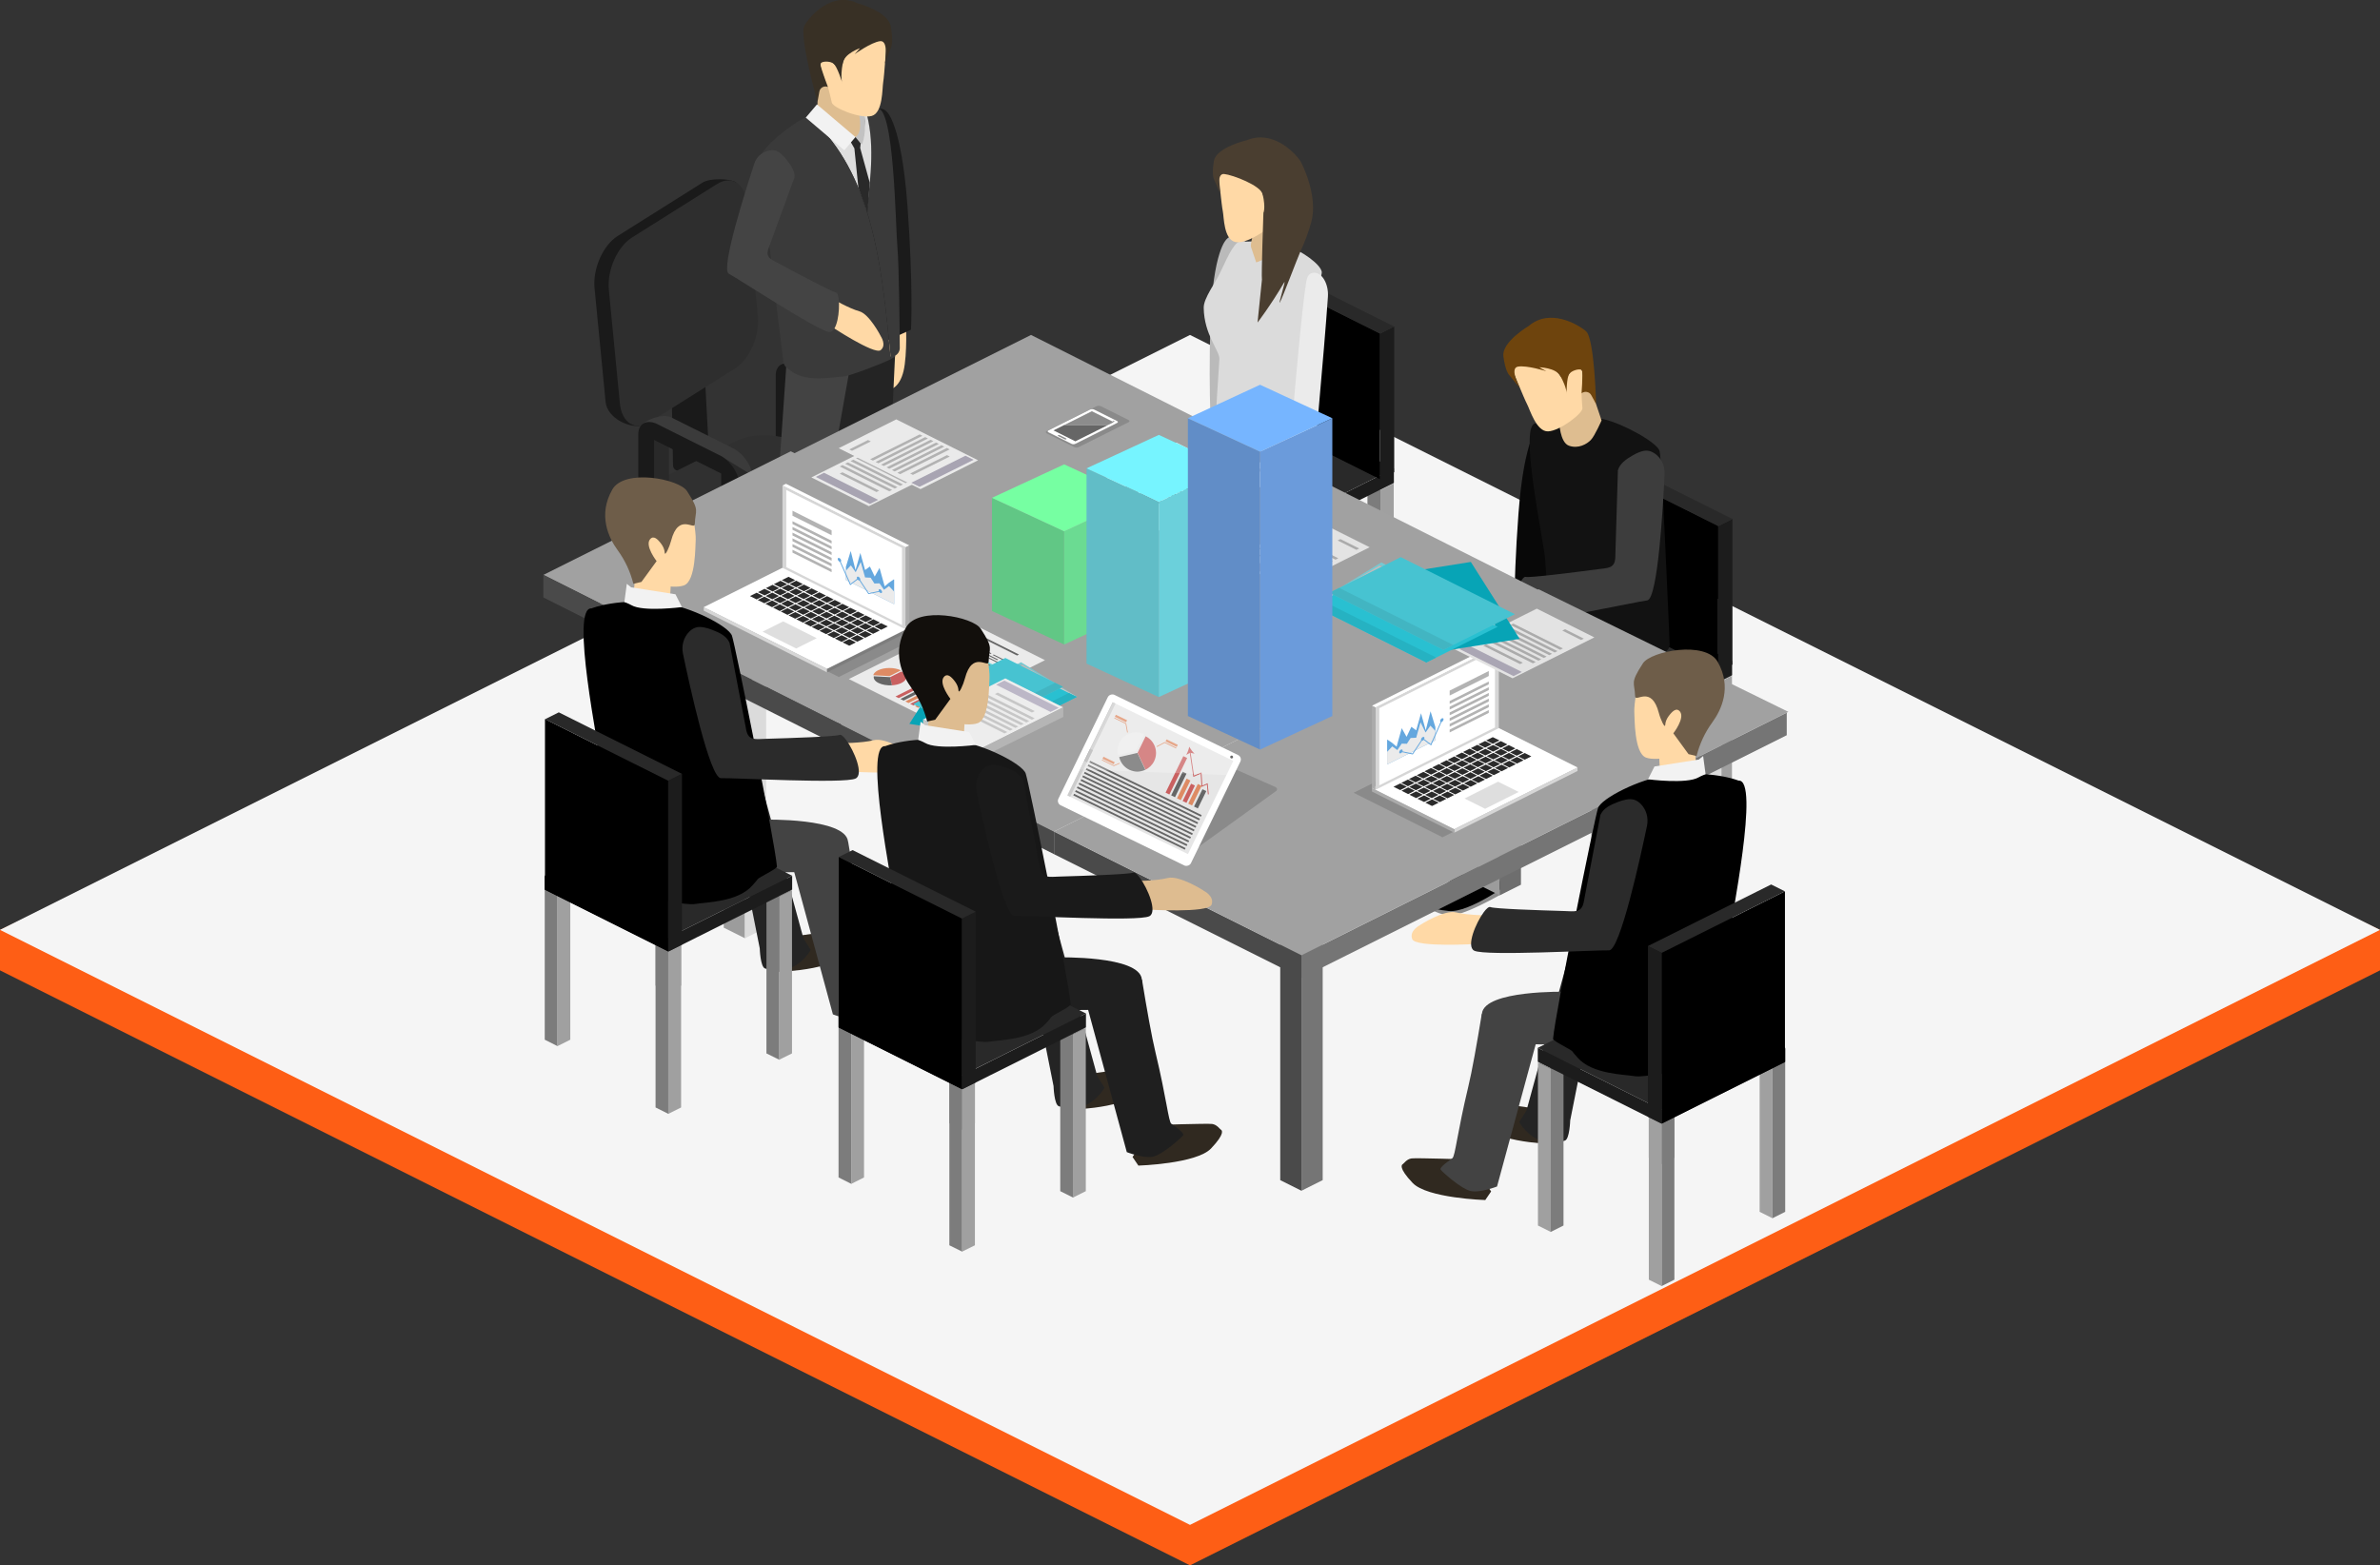 <?xml version="1.0" encoding="UTF-8"?>
<svg id="Ebene_2" data-name="Ebene 2" xmlns="http://www.w3.org/2000/svg" viewBox="0 0 291.46 191.71">
  <rect x="0" y="0" width="291.46" height="191.71" fill="#333333" stroke="none"/>
  <defs>
    <style>
      .cls-1 {
        fill: #7c7c7c;
      }

      .cls-1, .cls-2, .cls-3, .cls-4, .cls-5, .cls-6, .cls-7, .cls-8, .cls-9, .cls-10, .cls-11, .cls-12, .cls-13, .cls-14, .cls-15, .cls-16, .cls-17, .cls-18, .cls-19, .cls-20, .cls-21, .cls-22, .cls-23, .cls-24, .cls-25, .cls-26, .cls-27, .cls-28, .cls-29, .cls-30, .cls-31, .cls-32, .cls-33, .cls-34, .cls-35, .cls-36, .cls-37, .cls-38, .cls-39, .cls-40, .cls-41, .cls-42, .cls-43, .cls-44, .cls-45, .cls-46, .cls-47, .cls-48, .cls-49, .cls-50, .cls-51, .cls-52, .cls-53, .cls-54, .cls-55, .cls-56, .cls-57, .cls-58, .cls-59, .cls-60, .cls-61, .cls-62, .cls-63, .cls-64, .cls-65, .cls-66, .cls-67, .cls-68, .cls-69, .cls-70, .cls-71, .cls-72, .cls-73, .cls-74, .cls-75, .cls-76, .cls-77, .cls-78, .cls-79, .cls-80, .cls-81, .cls-82, .cls-83, .cls-84, .cls-85, .cls-86, .cls-87, .cls-88, .cls-89, .cls-90, .cls-91, .cls-92, .cls-93 {
        stroke-width: 0px;
      }

      .cls-2 {
        fill: #bdbdbd;
      }

      .cls-3 {
        fill: #2e2e2e;
      }

      .cls-4 {
        fill: #6e5d49;
      }

      .cls-5 {
        fill: #1b1b1b;
      }

      .cls-6 {
        fill: #666;
      }

      .cls-7 {
        fill: #6e6e6e;
      }

      .cls-8 {
        fill: #7d7d7d;
      }

      .cls-9 {
        fill: #b2b2b2;
      }

      .cls-10 {
        fill: #64d7de;
      }

      .cls-11 {
        fill: #c96060;
      }

      .cls-12 {
        fill: #121212;
      }

      .cls-13 {
        fill: #171717;
      }

      .cls-14 {
        fill: #76f4ff;
      }

      .cls-15 {
        fill: #bababa;
      }

      .cls-16 {
        fill: #120f0c;
      }

      .cls-17 {
        fill: #58595b;
      }

      .cls-18 {
        fill: #8c8c8c;
      }

      .cls-19 {
        fill: #e6e6e6;
      }

      .cls-21 {
        fill: #e3e3e3;
      }

      .cls-22 {
        fill: #fe5e15;
      }

      .cls-23 {
        fill: #76ffa2;
      }

      .cls-24 {
        fill: #1a1a1a;
      }

      .cls-25 {
        fill: #9c9c9c;
      }

      .cls-26 {
        fill: #c2c2c2;
      }

      .cls-27 {
        fill: #302920;
      }

      .cls-28 {
        fill: #f5f5f5;
      }

      .cls-29 {
        fill: #141414;
      }

      .cls-30 {
        fill: #4a3e30;
      }

      .cls-31 {
        fill: #c7c7c7;
      }

      .cls-32 {
        fill: #b3b3b3;
      }

      .cls-33 {
        fill: #2b2b2b;
      }

      .cls-34 {
        opacity: .24;
      }

      .cls-34, .cls-42 {
        fill: #fff;
      }

      .cls-35 {
        fill: #3b3b3b;
      }

      .cls-36 {
        fill: #76b5ff;
      }

      .cls-37 {
        fill: #ccc;
      }

      .cls-38 {
        fill: #6b9bdb;
      }

      .cls-39 {
        fill: #bebebe;
      }

      .cls-40 {
        fill: #383025;
      }

      .cls-41 {
        fill: #a1a1a1;
      }

      .cls-43 {
        fill: #26b2c2;
      }

      .cls-44 {
        fill: #debc90;
      }

      .cls-45 {
        fill: #ededed;
      }

      .cls-46 {
        fill: #a0a0a0;
      }

      .cls-47 {
        fill: #0797a7;
      }

      .cls-48 {
        fill: #6bdb92;
      }

      .cls-49 {
        fill: #dedede;
      }

      .cls-50 {
        fill: #42b5c2;
      }

      .cls-51 {
        fill: #6bd0db;
      }

      .cls-52 {
        fill: #3d3d3d;
      }

      .cls-53 {
        fill: #ffd9a6;
      }

      .cls-54 {
        fill: #47c3d1;
      }

      .cls-55 {
        fill: #231f20;
      }

      .cls-56 {
        fill: #5c5c5c;
      }

      .cls-57 {
        fill: #d1d1d1;
      }

      .cls-58 {
        fill: #b5b5b5;
      }

      .cls-59 {
        fill: #1f1f1f;
      }

      .cls-60 {
        fill: #8a8a8a;
      }

      .cls-61 {
        fill: #debd90;
      }

      .cls-62 {
        fill: #414042;
      }

      .cls-63 {
        fill: #434343;
      }

      .cls-64 {
        fill: #dbdbdb;
      }

      .cls-65 {
        fill: #aaa6b4;
      }

      .cls-66 {
        fill: #ebebeb;
      }

      .cls-67 {
        fill: #444;
      }

      .cls-68 {
        fill: #2d2d2e;
      }

      .cls-69 {
        fill: #3a3a3a;
      }

      .cls-70 {
        fill: #d6d6d6;
      }

      .cls-71 {
        fill: #3e3e3e;
      }

      .cls-72 {
        fill: #1c1c1c;
      }

      .cls-73 {
        fill: #64a7de;
      }

      .cls-74 {
        fill: #de8b64;
      }

      .cls-75 {
        fill: #6e440d;
      }

      .cls-76 {
        fill: #292929;
      }

      .cls-77 {
        fill: #ababab;
      }

      .cls-78 {
        fill: #eaeaea;
      }

      .cls-79 {
        fill: #29c0d1;
      }

      .cls-80 {
        fill: #61bdc7;
      }

      .cls-81 {
        fill: #242424;
      }

      .cls-82 {
        fill: #f2f2f2;
      }

      .cls-83 {
        fill: #4a4a4a;
      }

      .cls-84 {
        fill: #07a4b6;
      }

      .cls-85 {
        fill: #61c785;
      }

      .cls-86 {
        fill: #080808;
      }

      .cls-87 {
        fill: #303030;
      }

      .cls-88 {
        fill: #a8a4b2;
      }

      .cls-89 {
        fill: #618dc7;
      }

      .cls-90 {
        fill: #757575;
      }

      .cls-91 {
        fill: #bcb7c7;
      }

      .cls-92 {
        fill: #77c8d1;
      }

      .cls-93 {
        fill: #adadad;
      }
    </style>
  </defs>
  <g id="Layer_1" data-name="Layer 1">
    <g>
      <polygon class="cls-22" points="0 118.84 145.73 191.71 291.46 118.84 291.46 113.88 145.73 45.98 0 113.88 0 118.84"/>
      <polygon class="cls-28" points="0 113.88 145.73 186.75 291.46 113.88 145.73 41.02 0 113.88"/>
      <g>
        <g>
          <path class="cls-24" d="m82.43,57.08h-.01s-.18-10.15-.18-10.15l3.99-2.61.61,11.46c.09.28-.03.63-.39.98-.72.71-2.1,1.16-3.1,1.01-.57-.09-.89-.35-.92-.69Z"/>
          <g>
            <g>
              <path class="cls-35" d="m95.12,45.27c.26-.89,2.77-1.93,3.88-1.38l7.6,3.8c1.24.62,2.25,2.07,2.37,3.34l-3.66-.66-6.75-4.56v10.17c-1.1-.76-1.93-2.14-1.93-3.3v-7.6c0-.21-1.55.35-1.5.19Z"/>
              <path class="cls-76" d="m108.97,51.26v7.6c0,1.07-2.11,2.53-3.09,2.33-.17-.03,1.06-.99.88-1.07l-1.05-9.47-.73-2.08,3.98,2.46c0,.08.01.15.01.23Z"/>
            </g>
            <g>
              <polygon class="cls-76" points="96.91 56.77 98.75 55.85 98.75 45.65 96.91 46.57 96.91 56.77"/>
              <path class="cls-24" d="m97.38,44.77l7.6,3.8c1.31.66,2.38,2.25,2.38,3.56v7.6c0,1.26-.97,1.8-2.21,1.26v-10.2l-8.22-4.11v10.17c-1.1-.76-1.93-2.14-1.93-3.3v-7.6c0-1.31,1.06-1.84,2.38-1.19Z"/>
            </g>
          </g>
          <g>
            <g>
              <path class="cls-55" d="m101.17,90.81c0-.07-.42.14-.4.08.02-.11.49-.49.54-.57.2-.27.59-.33,1.04-.1.65.33,1.18,1.12,1.18,1.77,0,.41-.68,1.17-.99,1.22-.19.03.05-.51-.19-.63-.65-.33-1.18-1.12-1.18-1.77Z"/>
              <path class="cls-55" d="m100.81,90.07c0-.39,1.04-.92,1.69-.59.08.04.16.09.24.13.54.33.94.82.94,1.16,0,.07-.54.62-.56.62-.08.03-.28-.81-1.06-1.18-1.02-.48-1.25.25-1.25-.14Z"/>
              <path class="cls-68" d="m100.66,91.32c0-.65.53-.92,1.18-.59.65.33,1.18,1.12,1.18,1.77s-.53.92-1.18.59c-.65-.33-1.18-1.12-1.18-1.77Z"/>
              <path class="cls-68" d="m100.81,90.1c0-.39.53-.43,1.18-.11s1.18.9,1.18,1.29-.22-.28-1.18-.73c-1.02-.48-1.18-.06-1.18-.45Z"/>
            </g>
            <g>
              <path class="cls-55" d="m100.82,82.03c0-.07-.42.14-.4.08.02-.11.49-.49.54-.57.2-.27.59-.33,1.04-.1.65.33,1.18,1.12,1.18,1.77,0,.41-.68,1.17-.99,1.22-.19.03.05-.51-.19-.63-.65-.33-1.18-1.12-1.18-1.77Z"/>
              <path class="cls-55" d="m100.46,81.3c0-.39,1.04-.92,1.69-.59.08.04.16.09.24.13.54.33.94.82.94,1.16,0,.07-.54.62-.56.62-.08.03-.28-.81-1.06-1.18-1.02-.48-1.25.25-1.25-.14Z"/>
              <path class="cls-68" d="m100.31,82.54c0-.65.53-.92,1.18-.59.65.33,1.18,1.12,1.18,1.77s-.53.92-1.18.59c-.65-.33-1.18-1.12-1.18-1.77Z"/>
              <path class="cls-68" d="m100.46,81.32c0-.39.53-.43,1.18-.11.65.33,1.18.9,1.18,1.29s-.22-.28-1.18-.73c-1.02-.48-1.18-.06-1.18-.45Z"/>
            </g>
            <g>
              <path class="cls-55" d="m84.34,90.48c0-.07-.42.14-.4.08.02-.11.49-.49.54-.57.2-.27.59-.33,1.04-.1.65.33,1.18,1.12,1.18,1.77,0,.41-.68,1.17-.99,1.22-.19.03.05-.51-.19-.63-.65-.33-1.18-1.12-1.18-1.77Z"/>
              <path class="cls-55" d="m83.98,89.75c0-.39,1.04-.92,1.69-.59.08.04.16.09.24.13.54.33.94.82.94,1.16,0,.07-.54.62-.56.62-.08.03-.28-.81-1.06-1.18-1.01-.48-1.25.25-1.25-.14Z"/>
              <path class="cls-68" d="m83.83,90.99c0-.65.53-.92,1.18-.59.65.33,1.18,1.12,1.18,1.77s-.53.92-1.18.59c-.65-.33-1.18-1.12-1.18-1.77Z"/>
              <path class="cls-68" d="m83.98,89.78c0-.39.53-.43,1.18-.11.65.33,1.18.9,1.18,1.29s-.22-.28-1.18-.73c-1.02-.48-1.18-.06-1.18-.45Z"/>
            </g>
            <g>
              <path class="cls-55" d="m84.32,82.37c0-.07-.42.14-.4.08.02-.11.49-.49.54-.57.2-.27.59-.33,1.04-.1.65.33,1.18,1.12,1.18,1.77,0,.41-.68,1.17-.99,1.22-.19.03.05-.51-.19-.63-.65-.33-1.18-1.12-1.18-1.77Z"/>
              <path class="cls-55" d="m83.96,81.64c0-.39,1.04-.92,1.69-.59.08.04.16.09.24.13.54.33.94.82.94,1.16,0,.07-.54.62-.56.62-.08.03-.28-.81-1.06-1.18-1.02-.48-1.25.25-1.25-.14Z"/>
              <path class="cls-68" d="m83.81,82.88c0-.65.53-.92,1.18-.59s1.18,1.12,1.18,1.77-.53.92-1.18.59c-.65-.33-1.18-1.12-1.18-1.77Z"/>
              <path class="cls-68" d="m83.96,81.66c0-.39.53-.43,1.18-.11.65.33,1.18.9,1.18,1.29s-.22-.28-1.18-.73c-1.02-.48-1.18-.06-1.18-.45Z"/>
            </g>
            <g>
              <polygon class="cls-55" points="103.02 89.48 101.82 90.07 101.82 88.83 103.02 88.24 103.02 89.48"/>
              <g>
                <polygon class="cls-55" points="83.94 89.48 85.14 90.07 85.14 88.83 83.94 88.24 83.94 89.48"/>
                <polygon class="cls-62" points="103.02 79.88 103.02 81.13 85.14 90.07 85.14 88.83 103.02 79.88"/>
                <polygon class="cls-17" points="103.02 88.22 101.82 88.82 83.94 79.88 85.14 79.28 103.02 88.22"/>
                <polygon class="cls-62" points="83.94 79.88 83.94 81.13 101.82 90.07 101.82 88.83 83.94 79.88"/>
                <polygon class="cls-17" points="83.94 88.22 85.14 88.82 103.02 79.88 101.82 79.28 83.94 88.22"/>
              </g>
            </g>
            <polygon class="cls-62" points="93.48 84.68 94.68 84.08 94.68 57.15 93.48 57.75 93.48 84.68"/>
            <polygon class="cls-55" points="92.29 84.08 93.48 84.68 93.48 57.75 92.29 57.15 92.29 84.08"/>
          </g>
          <g>
            <path class="cls-24" d="m79.22,65.62l11.34,5.67c1.96.98,5.13.98,7.09,0l11.34-5.67c1.73-.86,1.53-4.53.2-5.5-.17-.13.03,2.07-.2,1.96l-11.34-5.67c-1.96-.98-5.13-.98-7.09,0l-11.34,5.67c-.47.24-1.45-1.67-1.7-1.38-.76.91.22,4.18,1.7,4.92Z"/>
            <path class="cls-87" d="m78.75,63.25l11.34,5.67c1.96.98,5.13.98,7.09,0l11.34-5.67c1.96-.98,1.96-2.57,0-3.54l-11.34-5.67c-1.96-.98-5.13-.98-7.09,0l-11.34,5.67c-1.96.98-1.96,2.57,0,3.54Z"/>
          </g>
          <g>
            <path class="cls-24" d="m77.83,51.5l10.4-6.54c1.79-1.13,3.06-3.99,2.83-6.39l-1.35-13.91c-.11-1.18,1.03-1.92.39-2.35-.67-.44-3.15-.53-4.06.05l-10.4,6.54c-1.79,1.13-3.06,3.99-2.83,6.39l1.35,13.91c.2,2.08,3.1,3.36,4.6,2.87.23-.08-1.17-.42-.93-.57Z"/>
            <path class="cls-3" d="m79.58,51.69l10.4-6.54c1.79-1.13,3.06-3.99,2.83-6.39l-1.35-13.91c-.23-2.4-1.88-3.43-3.67-2.3l-10.4,6.54c-1.79,1.13-3.06,3.99-2.83,6.39l1.35,13.91c.23,2.4,1.88,3.43,3.67,2.3Z"/>
          </g>
        </g>
        <g>
          <g>
            <path class="cls-35" d="m78.29,52.48c.26-.89,2.77-1.93,3.88-1.38l7.6,3.8c1.24.62,2.25,2.07,2.37,3.34l-3.66-.66-6.75-4.56v10.17c-1.1-.76-1.93-2.14-1.93-3.3v-7.6c0-.21-1.55.35-1.5.19Z"/>
            <path class="cls-76" d="m92.15,58.46v7.6c0,1.07-2.11,2.53-3.09,2.33-.16-.03,1.06-.99.88-1.07l-1.05-9.47-.73-2.08,3.98,2.46c0,.08.01.15.01.23Z"/>
          </g>
          <g>
            <polygon class="cls-76" points="80.08 63.98 81.92 63.06 81.92 52.85 80.08 53.77 80.08 63.98"/>
            <path class="cls-24" d="m80.55,51.97l7.6,3.8c1.31.66,2.38,2.25,2.38,3.56v7.6c0,1.26-.97,1.8-2.21,1.26v-10.2l-8.22-4.11v10.17c-1.1-.76-1.93-2.14-1.93-3.3v-7.6c0-1.31,1.06-1.84,2.38-1.19Z"/>
          </g>
        </g>
      </g>
      <g>
        <path class="cls-29" d="m145.63,82.26v4.64l-.49.36-.15-2.32-1.43,2.63s-4.4,2.24-4.76,1.56c-.35-.68,2.38-3.18,3.16-3.9.78-.73.79-2.98.79-2.98h2.88Z"/>
        <path class="cls-29" d="m140.45,79.43v4.64l-.49.36-.15-2.32-1.43,2.63s-4.4,2.24-4.76,1.56c-.35-.68,2.38-3.18,3.16-3.9.78-.73.79-2.98.79-2.98h2.88Z"/>
        <g>
          <g>
            <polygon class="cls-39" points="170.7 59.21 169.08 60.02 167.46 59.21 169.08 58.4 170.7 59.21"/>
            <polygon class="cls-1" points="169.08 80.6 167.46 79.79 167.46 59.21 169.08 60.02 169.08 80.6"/>
            <polygon class="cls-46" points="170.68 79.79 169.05 80.6 169.05 60.02 170.68 59.21 170.68 79.79"/>
          </g>
          <g>
            <polygon class="cls-39" points="156.73 50.66 155.11 51.47 153.48 50.66 155.11 49.85 156.73 50.66"/>
            <polygon class="cls-1" points="155.11 72.05 153.48 71.24 153.48 50.66 155.11 51.47 155.11 72.05"/>
            <polygon class="cls-46" points="156.7 71.24 155.08 72.05 155.08 51.47 156.7 50.66 156.7 71.24"/>
          </g>
          <g>
            <polygon class="cls-39" points="156.72 66.03 155.1 66.85 153.47 66.03 155.1 65.22 156.72 66.03"/>
            <polygon class="cls-1" points="155.1 87.42 153.47 86.61 153.47 66.03 155.1 66.85 155.1 87.42"/>
            <polygon class="cls-46" points="156.7 86.61 155.07 87.42 155.07 66.85 156.7 66.03 156.7 86.61"/>
          </g>
          <g>
            <polygon class="cls-39" points="142.75 57.48 141.12 58.3 139.5 57.48 141.12 56.67 142.75 57.48"/>
            <polygon class="cls-1" points="141.12 78.87 139.5 78.06 139.5 57.48 141.12 58.3 141.12 78.87"/>
            <polygon class="cls-46" points="142.72 78.06 141.1 78.87 141.1 58.3 142.72 57.48 142.72 78.06"/>
          </g>
          <g>
            <polygon class="cls-76" points="170.7 57.38 155.1 65.18 139.5 57.38 155.1 49.58 170.7 57.38"/>
            <polygon class="cls-72" points="155.1 66.94 155.1 65.19 170.7 57.38 170.7 59.14 155.1 66.94"/>
            <polygon class="cls-20" points="155.1 66.93 139.5 59.13 139.5 57.39 155.1 65.19 155.1 66.93"/>
          </g>
          <g>
            <polygon class="cls-20" points="169 58.69 153.47 50.93 153.47 33.09 169 40.85 169 58.69"/>
            <polygon class="cls-72" points="170.74 57.82 169 58.69 169 40.85 170.74 39.98 170.74 57.82"/>
            <polygon class="cls-76" points="153.48 33.09 169.01 40.86 170.74 39.99 155.21 32.23 153.48 33.09"/>
          </g>
        </g>
        <path class="cls-15" d="m150.23,29.28s-1.71,1.3-2,10.41c-.29,8.95.2,15.1.2,15.1l5.52.58-.67-24.95s-1.84-2.44-3.05-1.14Z"/>
        <path class="cls-59" d="m137.09,78.66c-.29-2.12-1.68-12.71-1.17-16.9.06-.52.37-.99.82-1.24,3.16-1.71,14.9-7.56,19.2-9.69.81-.4,1.67.09,1.76,1l.4,4.06c.07.71-.37,1.42-1.03,1.65l-14.37,5c-.59.21-1.02.81-1.04,1.47l-.34,14.7c0,.07,0,.14,0,.21.04.38.18,1.77-.18,2-1.62,1.07-2.94.63-3.72.12-.49-.32-.67-1.01-.44-1.63h0c.09-.26.12-.51.08-.76Z"/>
        <path class="cls-71" d="m140.43,74.25c-.19-1.52-.6-3.55-1.1-5.96h-.01s-.95-3.55-.28-4.75c.42-.75,1.21-1.15,2.19-1.53,4.39-1.74,18.54-8.9,18.54-8.9l.32,4.97c.1,1.5-.84,2.96-2.21,3.46l-13.36,4.87,1.62,16.15s-1.22,1.3-2.09,1.43c-.87.13-2.95-.73-3.17-.88-.22-.15.44-1.23.6-1.54.16-.3-.44-2.55-1.04-7.32Z"/>
        <path class="cls-64" d="m152,29.62s3.55-.27,5.52.43c1.97.7,4.21,2.33,4.35,3.26.07.49-2.03,7.19-2.46,12.48-.33,4,2.17,7.56,2.08,8.53-.02.19-.1.37-.24.51-.13.12-.33.26-.58.44-1.61,1.18-4.5.7-5.67.68-.62,0-6.08-1.7-5.59-1.87-.32-.14-.53-.43-.55-.75-.08-1.87.38-7.59.47-9.36.05-1.01-1.88-2.96-1.92-6.28-.02-1.17,1.46-3.09,2.02-4.31,1.13-2.45,1.89-3.94,2.56-3.77Z"/>
        <path class="cls-61" d="m153.38,28.98s-.65,2.38.12,3.01c.77.63,1.74.34,2.25-.01.51-.35,1.66-1.88,1.66-1.88l.05-3.8-.61-.91-3.48,3.59Z"/>
        <path class="cls-53" d="m149.22,21.33s.38,3.88.53,4.55c.14.67.1,3.4,1.5,3.75s4.05-1.62,4.49-2.06c.53-.53.83-1.25.83-1.25l.42-.89s.86-1.67.05-1.87c-.81-.21-1.43.5-1.43.5l-.93-.12s-.25-1.33-1.64-1.79c-1.39-.45-3.19-1.24-3.81-.81Z"/>
        <path class="cls-53" d="m155.82,63.22s.44-2.56,1.27-3.5c.83-.94,2.04-2.86,2.04-2.86l1.83.4-.91,1.55s-3.2,5.49-3.88,5.53c-.68.03-.36-1.13-.36-1.13Z"/>
        <path class="cls-66" d="m162.62,36.34c.1-1.55-.7-2.98-1.72-2.94-.33.01-.62.17-.8.59-.59,1.45-2.45,24.65-2.45,24.65l2.96,1.19s1.6-17.3,2.01-23.49Z"/>
        <polygon class="cls-64" points="153.07 29.86 153.84 32.14 157.36 30.74 159.65 32.74 151.41 35.3 150.93 32.58 153.07 29.86"/>
        <path class="cls-30" d="m152.76,17.15s-3.81.87-4.1,2.56,0,2.23,0,2.23l.82,1.89s-.65-2.64.44-2.52,4.47,1.42,4.71,2.48c.39,1.72.09,2.27.09,2.27,0,0-.27,7.76-.18,8.19l-.54,5.25s1.59-2.06,3.26-4.91c.3-.52-.81,2.98-.51,2.42.37-.69,2.15-5.44,2.48-6.16.56-1.22,1.04-2.48,1.37-3.71.83-3.13-1.12-7.07-1.38-7.46-.75-1.1-3.42-3.77-6.47-2.53Z"/>
      </g>
      <g>
        <g>
          <g>
            <g>
              <polygon class="cls-39" points="212.12 82.78 210.5 83.59 208.88 82.78 210.5 81.97 212.12 82.78"/>
              <polygon class="cls-1" points="210.5 104.17 208.88 103.35 208.88 82.78 210.5 83.59 210.5 104.17"/>
              <polygon class="cls-46" points="212.1 103.35 210.47 104.17 210.47 83.59 212.1 82.78 212.1 103.35"/>
            </g>
            <g>
              <polygon class="cls-39" points="198.15 74.23 196.53 75.04 194.9 74.23 196.53 73.42 198.15 74.23"/>
              <polygon class="cls-1" points="196.53 95.61 194.9 94.8 194.9 74.23 196.53 75.04 196.53 95.61"/>
              <polygon class="cls-46" points="198.12 94.8 196.5 95.61 196.5 75.04 198.12 74.23 198.12 94.8"/>
            </g>
            <g>
              <polygon class="cls-39" points="198.14 89.6 196.52 90.41 194.89 89.6 196.52 88.79 198.14 89.6"/>
              <polygon class="cls-1" points="196.52 110.99 194.89 110.18 194.89 89.6 196.52 90.41 196.52 110.99"/>
              <polygon class="cls-46" points="198.12 110.18 196.49 110.99 196.49 90.41 198.12 89.6 198.12 110.18"/>
            </g>
            <g>
              <polygon class="cls-39" points="184.17 81.05 182.54 81.86 180.92 81.05 182.54 80.24 184.17 81.05"/>
              <polygon class="cls-1" points="182.54 102.44 180.92 101.63 180.92 81.05 182.54 81.86 182.54 102.44"/>
              <polygon class="cls-46" points="184.14 101.63 182.52 102.44 182.52 81.86 184.14 81.05 184.14 101.63"/>
            </g>
            <g>
              <polygon class="cls-76" points="212.12 80.95 196.52 88.75 180.92 80.95 196.52 73.15 212.12 80.95"/>
              <polygon class="cls-72" points="196.52 90.51 196.52 88.75 212.12 80.95 212.12 82.7 196.52 90.51"/>
              <polygon class="cls-20" points="196.52 90.5 180.92 82.69 180.92 80.96 196.52 88.76 196.52 90.5"/>
            </g>
            <g>
              <polygon class="cls-20" points="210.42 82.26 194.89 74.49 194.89 56.66 210.42 64.42 210.42 82.26"/>
              <polygon class="cls-72" points="212.16 81.39 210.42 82.26 210.42 64.42 212.16 63.55 212.16 81.39"/>
              <polygon class="cls-76" points="194.9 56.66 210.43 64.42 212.16 63.56 196.63 55.79 194.9 56.66"/>
            </g>
          </g>
          <path class="cls-86" d="m188.43,52.15s-1.77,1.28-2.48,10.81c-.7,9.36-.5,15.83-.5,15.83l5.49.85.49-26.16s-1.72-2.64-3-1.33Z"/>
          <path class="cls-18" d="m174.96,110.43l.05.74s1.09,1.04,3.06.86c1.97-.19,7-3.22,7-3.22l-.09-1.04-5.78.96-4.17,1.72-.07-.02Z"/>
          <path class="cls-20" d="m184.76,106.99l.24,1.08s-5.05,3.75-7.59,3.5c-2.53-.26-2.47-.73-2.43-.84s-.11-.66.25-1.04c.36-.38,4.95-3.77,4.95-3.77l4.58,1.07Z"/>
          <path class="cls-18" d="m168.57,106.64l-.05.48c-.02.18.04.35.17.48.36.35,1.23,1.01,2.66,1.1,1.66.1,5.83-1.47,7.09-1.97.23-.09.38-.29.4-.52h0c.03-.37-.27-.67-.65-.66l-5.08.06c-.05,0-.1,0-.15.02l-4.33,1.04-.06-.03Z"/>
          <path class="cls-20" d="m178.65,104.56l.05,1.1s-5.63,2.94-8.08,2.3c-2.45-.64-2.31-1.1-2.25-1.2.06-.1,0-.67.43-.99.42-.32,6.16-2.4,6.16-2.4l3.7,1.18Z"/>
          <path class="cls-3" d="m173.87,102.12c-.46-2.26-2.71-13.53-2.24-17.95.06-.55.43-1.04,1-1.27,3.99-1.67,18.83-7.36,24.26-9.43,1.02-.39,2.16.17,2.31,1.13l.69,4.32c.12.76-.42,1.49-1.25,1.7l-18.25,4.68c-.75.19-1.28.81-1.27,1.51l.2,15.56c0,.07,0,.15.02.22.07.41.3,1.88-.14,2.12-2.04,1.07-3.75.54-4.78-.03-.65-.36-.9-1.09-.64-1.75h0c.1-.27.13-.54.08-.8Z"/>
          <path class="cls-71" d="m177.97,97.6c-.31-1.62-.92-3.79-1.67-6.36h-.01s-1.38-3.8-.56-5.04c.51-.78,1.51-1.16,2.74-1.53,5.57-1.66,23.44-8.62,23.44-8.62l.62,5.27c.19,1.59-.95,3.1-2.68,3.57l-16.96,4.58,2.79,17.18s-1.51,1.33-2.62,1.43c-1.11.1-3.82-.9-4.12-1.07-.29-.17.51-1.29.7-1.6.2-.32-.68-2.72-1.66-7.8Z"/>
          <path class="cls-12" d="m188.14,51.85s5.96-1.04,8.29-.5,6.51,2.83,6.81,3.89c.27.99,1.12,21.01,1.23,23.67,0,.22-.06.44-.2.62-.12.16-.33.35-.59.6-1.64,1.6-4.98,1.44-6.29,1.59-.7.08-7.1-1.11-6.58-1.38-.38-.12-.66-.42-.73-.8-.36-2.16-.68-8.84-.84-10.9-.18-2.43-3.38-17.08-1.1-16.78Z"/>
          <path class="cls-61" d="m190.94,51.62s.07,2.58,1.21,2.97c1.14.4,2.18-.2,2.67-.71.49-.51,1.31-2.39,1.31-2.39l-1.28-3.81-1.04-.72-2.86,4.65Z"/>
          <path class="cls-53" d="m185.13,45.09s1.54,3.78,1.88,4.41c.34.63,1.13,3.38,2.57,3.33,1.45-.05,4.28-2.22,4.21-2.85-.07-.64-.12-2-.12-2l.13-1.01s.32-1.92-.52-1.89-1.22.91-1.22.91l-.93.15s-.64-1.26-2.11-1.32c-1.46-.06-3.42-.32-3.89.29Z"/>
          <path class="cls-75" d="m187.26,39.89s-3.38,1.97-3.15,3.75.67,2.24.67,2.24l1.36,1.66s-1.34-2.45-.25-2.64c1.09-.19,3.48.56,3.48.56l-.86-.48s2.01.05,2.56,1.04c.89,1.61.77,2.25.77,2.25,0,0-.01-2.14.38-2.55.39-.41,1.44-.67,1.53-.3.09.38-.06,2.74-.06,2.74h0c.38-.3.95-.19,1.17.22l.6,1.09s-.19-8.02-1.24-8.91-4.41-2.8-6.96-.68Z"/>
        </g>
        <g>
          <path class="cls-44" d="m178.86,74.11s2.55-2.3,4.01-2.16c1.46.14,4.05-.29,4.05-.29l1.06,3.16-2.05.46s-7.22,1.63-7.78.66c-.55-.97.7-1.83.7-1.83Z"/>
          <path class="cls-52" d="m198.12,57.68s0-.06.01-.08c.26-.85.99-1.34,1.73-1.78.62-.37,1.36-.7,1.95-.62.31.04.59.18.85.35.81.56,1.24,1.53,1.19,2.52-.17,3.64-.81,15.29-2.13,15.46-1.57.2-14.53,3.05-15.96,2.6-1.07-.33-.35-3.32.39-4.74.25-.48.5-.78.69-.74.51.13,5.74-.53,8.78-.93,1.26-.17,2.1-.09,2.19-1.36l.32-10.68Z"/>
        </g>
      </g>
      <g>
        <g>
          <path class="cls-56" d="m104.42,80.07l.02.79s-.99,1.2-2.96,1.18c-1.97-.02-7.24-2.77-7.24-2.77v-1.11l5.82.5,4.29,1.44.07-.03Z"/>
          <path class="cls-27" d="m94.38,77l-.14,1.16s5.35,3.51,7.84,3.02c2.49-.5,2.39-1,2.33-1.1-.05-.1.05-.71-.34-1.08s-5.25-3.54-5.25-3.54l-4.45,1.54Z"/>
          <path class="cls-56" d="m114.23,74.78l.15.77s-.78,1.34-2.72,1.64-7.59-1.56-7.59-1.56l-.18-1.09,5.83-.45,4.47.73.06-.04Z"/>
          <path class="cls-53" d="m110.95,39.26s.18,4.17-.3,6.18-1.58,2.32-2.03,2.4-.44-8.58-.44-8.58h2.76Z"/>
          <path class="cls-27" d="m103.82,73.37l.05,1.17s5.85,2.6,8.23,1.7c2.38-.9,2.19-1.37,2.12-1.47s-.06-.71-.51-1.01c-.45-.3-6.33-1.98-6.33-1.98l-3.56,1.58Z"/>
          <path class="cls-5" d="m108.61,13.7s1.77,1.38,2.52,11.49c.73,9.93.43,15.19.43,15.19l-5.35,2.42-.58-27.73s1.71-2.77,2.98-1.37Z"/>
          <path class="cls-81" d="m109.61,43.55l-1.28,27.24.64,1.42s-2.11,2.92-5.39,1.39c-.51-.24-.29-2.33-.29-2.33l-1.66-26.28,7.97-1.43Z"/>
          <path class="cls-63" d="m104.42,43.2s-3.3,17.84-3.83,23.29c-.52,5.46-1.15,8.08-.94,8.39.21.31,1.05,1.42.79,1.63-.26.21-2.73,1.52-3.78,1.52s-2.57-1.26-2.57-1.26l2.26-32.84,8.08-.73Z"/>
          <path class="cls-69" d="m110.19,42.6c-.02-2.32-.09-10.12-.29-12.3-.24-2.57-.37-17.68-2.56-17,0,0-.56,0-1.4,0,1.24,3.92.68,8.33.2,12.53,1.78,5.67,2.35,12.06,2.95,18.14.43-.21.65-.37.52-.41.36-.18.58-.55.58-.95Z"/>
          <path class="cls-26" d="m104.79,16.64h-.26c.51.26.67,1,1.18,1.25.57-1.53.14-3.14.07-4.59-.89.02-2.07.06-3.22.16.84.96,1.22,2.38,2.22,3.17Z"/>
          <path class="cls-49" d="m105.94,13.3s-.1,0-.15,0c.08,1.45.35,2.84-.22,4.37-.51-.26-.51-.77-1.03-1.03h.26c-1-.8-1.38-2.22-2.22-3.17-1.34.12-2.66.33-3.46.67-.04.02-.09.04-.13.06,3.56,3.08,5.74,7.13,7.16,11.63.48-4.2,1.04-8.61-.2-12.53Z"/>
          <path class="cls-69" d="m106.14,25.83c-.12,1.07-.24,2.13-.32,3.17.08-1.03.2-2.09.32-3.17-1.42-4.5-3.59-8.55-7.16-11.63-2.21,1.01-5.79,4-5.89,5.14-.1,1.08,2.5,22.18,2.85,24.98.03.23.13.45.3.62.15.15.39.31.68.53,1.89,1.4,5.14.69,6.46.63.54-.03,4.28-1.4,5.71-2.11-.59-6.07-1.16-12.46-2.95-18.14Z"/>
          <path class="cls-61" d="m105.07,13.36s.74,2.63-.23,3.37c-.96.74-2.14.44-2.76.07-.62-.37-1.98-2.03-1.98-2.03l.03-4.24.77-1.04,4.17,3.88Z"/>
          <path class="cls-53" d="m108.58,5.03s-.29,4.29-.42,5.03c-.13.74-.02,3.76-1.41,4.14-1.39.38-4.76-.99-4.89-1.65-.13-.67-.51-2.07-.51-2.07l-.44-.99s-.9-1.85-.09-2.08,1.44.56,1.44.56l.93-.13s.22-1.47,1.59-1.96c1.38-.49,3.16-1.34,3.79-.86Z"/>
          <path class="cls-40" d="m104.93.37s3.83,1,4.16,2.88c.33,1.88.06,2.47.06,2.47l-.78,2.08s.52-2.88-.58-2.76c-1.1.13-3.14,1.6-3.14,1.6l.67-.74s-1.9.64-2.11,1.81c-.35,1.9-.04,2.51-.04,2.51,0,0-.65-2.18-1.15-2.48-.5-.3-1.58-.26-1.55.15.03.41.91,2.76.91,2.76h0c-.45-.19-.96.09-1.04.57l-.23,1.28s-2.31-8.19-1.58-9.4c.72-1.21,3.33-4.14,6.41-2.74Z"/>
          <path class="cls-53" d="m107.85,41.15s-1.38-2.69-2.62-3.03c-1.24-.34-3.24-1.5-3.24-1.5l-1.86,2.27,1.54,1.01s5.42,3.6,6.18,2.98c.76-.62,0-1.72,0-1.72Z"/>
          <path class="cls-67" d="m97.26,21.85c.23-.74-.46-1.69-.94-2.3-.39-.5-.9-1-1.41-1.12-.43-.1-.89.02-1.28.19-.6.27-1.05.78-1.25,1.4-.95,2.89-4.18,12.94-3.13,13.5,1.23.66,10.98,7.05,12.3,7.14.98.06,1.32-2.62,1.16-4.02-.06-.48-.17-.8-.34-.82-.46-.06-4.55-2.23-6.92-3.51-.99-.53-1.7-.73-1.37-1.8l3.17-8.66Z"/>
          <rect class="cls-82" x="100.66" y="12.5" width="2.12" height="6.19" transform="translate(24 83.05) rotate(-49.67)"/>
        </g>
        <polygon class="cls-76" points="104.21 17.44 104.63 18.17 105.12 23.01 106.23 26.11 106.51 22.37 105.34 18.12 105.4 17.57 104.76 16.79 104.21 17.44"/>
      </g>
      <g>
        <polygon class="cls-25" points="117.26 98.78 114.66 97.48 114.66 66.23 117.26 67.53 117.26 98.78"/>
        <polygon class="cls-64" points="119.86 97.48 117.26 98.78 117.26 67.53 119.86 66.23 119.86 97.48"/>
      </g>
      <g>
        <polygon class="cls-7" points="141.83 87.34 139.23 86.04 139.23 54.79 141.83 56.09 141.83 87.34"/>
        <polygon class="cls-64" points="144.43 86.04 141.83 87.34 141.83 56.09 144.43 54.79 144.43 86.04"/>
      </g>
      <g>
        <polygon class="cls-25" points="76.09 103.9 73.5 102.6 73.5 71.36 76.09 72.66 76.09 103.9"/>
        <polygon class="cls-64" points="78.69 102.6 76.09 103.9 76.09 72.66 78.69 71.36 78.69 102.6"/>
      </g>
      <g>
        <polygon class="cls-25" points="91.23 114.91 88.63 113.61 88.63 82.36 91.23 83.66 91.23 114.91"/>
        <polygon class="cls-64" points="93.82 113.61 91.23 114.91 91.23 83.66 93.82 82.36 93.82 113.61"/>
      </g>
      <g>
        <polygon class="cls-7" points="115.79 103.47 113.2 102.17 113.2 70.92 115.79 72.22 115.79 103.47"/>
        <polygon class="cls-64" points="118.39 102.17 115.79 103.47 115.79 72.22 118.39 70.92 118.39 102.17"/>
      </g>
      <polygon class="cls-64" points="129.08 104.61 129.08 101.84 159.38 86.69 159.38 89.45 129.08 104.61"/>
      <g>
        <polygon class="cls-41" points="95.96 56.17 158.5 87.6 188.8 72.45 126.26 41.02 95.96 56.17"/>
        <polygon class="cls-41" points="66.54 70.41 129.08 101.84 159.38 86.69 96.84 55.27 66.54 70.41"/>
        <polygon class="cls-83" points="129.08 104.61 66.54 73.17 66.54 70.4 129.08 101.84 129.08 104.61"/>
      </g>
      <g>
        <g>
          <polygon class="cls-90" points="159.38 145.83 161.98 144.53 161.98 113.28 159.38 114.58 159.38 145.83"/>
          <polygon class="cls-83" points="156.78 144.53 159.38 145.83 159.38 114.58 156.78 113.28 156.78 144.53"/>
        </g>
        <g>
          <polygon class="cls-64" points="208.23 121.09 210.82 119.79 210.82 88.54 208.23 89.84 208.23 121.09"/>
          <polygon class="cls-25" points="205.63 119.79 208.23 121.09 208.23 89.84 205.63 88.54 205.63 119.79"/>
        </g>
        <g>
          <polygon class="cls-7" points="183.66 109.65 186.26 108.35 186.26 77.1 183.66 78.4 183.66 109.65"/>
          <polygon class="cls-25" points="181.06 108.35 183.66 109.65 183.66 78.4 181.06 77.1 181.06 108.35"/>
        </g>
        <polygon class="cls-83" points="159.38 119.76 159.38 116.99 129.08 101.84 129.08 104.61 159.38 119.76"/>
        <polygon class="cls-90" points="218.81 87.27 159.38 116.99 159.38 119.76 218.81 90.04 218.81 87.27"/>
      </g>
      <polygon class="cls-41" points="129.09 101.84 159.38 116.99 219.01 87.18 188.43 72.17 129.09 101.84"/>
      <g>
        <polygon class="cls-66" points="103.95 83.16 113.65 88.01 127.97 80.85 118.28 76 103.95 83.16"/>
        <polygon class="cls-10" points="113.94 79.13 121.85 83.08 123.41 82.3 115.5 78.35 113.94 79.13"/>
        <polygon class="cls-10" points="114.1 80.85 120.21 83.9 120.55 83.73 114.45 80.68 114.1 80.85"/>
        <g>
          <polygon class="cls-6" points="118.88 77.44 124.55 80.28 124.79 80.16 119.11 77.32 118.88 77.44"/>
          <polygon class="cls-6" points="121.56 80.22 124.36 81.62 124.49 81.55 121.7 80.16 121.56 80.22"/>
          <polygon class="cls-6" points="118.5 78.69 121.29 80.09 121.43 80.02 118.63 78.62 118.5 78.69"/>
          <polygon class="cls-6" points="122.42 81 124.01 81.79 124.15 81.73 122.56 80.93 122.42 81"/>
          <polygon class="cls-6" points="116.66 77.77 118.25 78.57 118.39 78.5 116.8 77.71 116.66 77.77"/>
          <polygon class="cls-6" points="117.83 79.02 119.42 79.82 119.56 79.75 117.97 78.96 117.83 79.02"/>
          <polygon class="cls-6" points="119.33 79.45 122.12 80.85 122.26 80.78 119.46 79.38 119.33 79.45"/>
          <polygon class="cls-6" points="119.61 79.91 122.41 81.31 122.54 81.24 119.75 79.85 119.61 79.91"/>
          <polygon class="cls-6" points="117.49 78.53 119.08 79.33 119.21 79.26 117.63 78.47 117.49 78.53"/>
          <polygon class="cls-6" points="119.74 81.13 122.54 82.53 122.67 82.46 119.88 81.06 119.74 81.13"/>
          <polygon class="cls-6" points="116.68 79.6 119.48 81 119.61 80.93 116.81 79.53 116.68 79.6"/>
          <polygon class="cls-6" points="120.6 81.91 122.19 82.7 122.33 82.64 120.74 81.84 120.6 81.91"/>
          <polygon class="cls-6" points="114.85 78.68 116.43 79.48 116.57 79.41 114.98 78.62 114.85 78.68"/>
          <polygon class="cls-6" points="117.51 80.36 120.3 81.76 120.44 81.69 117.64 80.29 117.51 80.36"/>
          <polygon class="cls-6" points="115.67 79.44 117.26 80.24 117.4 80.17 115.81 79.38 115.67 79.44"/>
          <polygon class="cls-6" points="119.12 81.51 121.92 82.91 122.05 82.84 119.26 81.44 119.12 81.51"/>
          <polygon class="cls-6" points="116.06 79.98 118.85 81.38 118.99 81.31 116.19 79.91 116.06 79.98"/>
          <polygon class="cls-6" points="119.98 82.29 121.57 83.08 121.71 83.01 120.12 82.22 119.98 82.29"/>
          <polygon class="cls-6" points="114.22 79.06 115.81 79.86 115.95 79.79 114.36 78.99 114.22 79.06"/>
          <polygon class="cls-6" points="116.88 80.74 119.68 82.14 119.82 82.07 117.02 80.67 116.88 80.74"/>
          <polygon class="cls-6" points="115.05 79.82 116.64 80.62 116.77 80.55 115.19 79.75 115.05 79.82"/>
          <polygon class="cls-6" points="122.62 81.42 123.69 81.95 123.83 81.89 122.75 81.35 122.62 81.42"/>
          <polygon class="cls-6" points="116.51 78.36 117.59 78.9 117.72 78.83 116.65 78.3 116.51 78.36"/>
          <polygon class="cls-6" points="118.27 80.09 119.86 80.88 119.99 80.82 118.41 80.02 118.27 80.09"/>
          <polygon class="cls-6" points="120.05 80.98 122.84 82.38 122.98 82.31 120.18 80.91 120.05 80.98"/>
          <polygon class="cls-6" points="116.95 79.43 118.02 79.97 118.16 79.9 117.09 79.36 116.95 79.43"/>
          <polygon class="cls-6" points="117.99 82.01 120.78 83.41 120.92 83.34 118.12 81.94 117.99 82.01"/>
          <polygon class="cls-6" points="114.92 80.48 117.72 81.88 117.85 81.81 115.06 80.41 114.92 80.48"/>
          <polygon class="cls-6" points="118.85 82.79 120.43 83.58 120.57 83.51 118.98 82.72 118.85 82.79"/>
          <polygon class="cls-6" points="113.09 79.56 114.68 80.36 114.81 80.29 113.22 79.49 113.09 79.56"/>
          <polygon class="cls-6" points="115.75 81.24 118.54 82.64 118.68 82.57 115.88 81.17 115.75 81.24"/>
          <polygon class="cls-6" points="113.92 80.32 115.5 81.12 115.64 81.05 114.05 80.26 113.92 80.32"/>
          <polygon class="cls-6" points="117.36 82.39 120.16 83.79 120.29 83.72 117.5 82.32 117.36 82.39"/>
          <polygon class="cls-6" points="114.3 80.86 117.1 82.26 117.23 82.19 114.43 80.79 114.3 80.86"/>
          <polygon class="cls-6" points="118.22 83.17 119.81 83.96 119.95 83.89 118.36 83.1 118.22 83.17"/>
          <polygon class="cls-6" points="112.47 79.94 114.05 80.73 114.19 80.67 112.6 79.87 112.47 79.94"/>
          <polygon class="cls-6" points="115.13 81.62 117.92 83.02 118.06 82.95 115.26 81.55 115.13 81.62"/>
          <polygon class="cls-6" points="113.29 80.7 114.88 81.5 115.02 81.43 113.43 80.63 113.29 80.7"/>
          <polygon class="cls-6" points="116.05 83.05 118.85 84.44 118.98 84.38 116.19 82.98 116.05 83.05"/>
          <polygon class="cls-6" points="112.99 81.51 115.78 82.91 115.92 82.84 113.12 81.45 112.99 81.51"/>
          <polygon class="cls-6" points="116.91 83.82 118.5 84.62 118.64 84.55 117.05 83.76 116.91 83.82"/>
          <polygon class="cls-6" points="111.15 80.6 112.74 81.39 112.88 81.32 111.29 80.53 111.15 80.6"/>
          <polygon class="cls-6" points="113.81 82.27 116.61 83.67 116.75 83.6 113.95 82.21 113.81 82.27"/>
          <polygon class="cls-6" points="111.98 81.36 113.57 82.15 113.7 82.08 112.12 81.29 111.98 81.36"/>
          <polygon class="cls-6" points="116.51 80.97 118.1 81.76 118.24 81.7 116.65 80.9 116.51 80.97"/>
          <polygon class="cls-6" points="118.29 81.86 121.09 83.26 121.22 83.19 118.43 81.79 118.29 81.86"/>
          <polygon class="cls-6" points="115.19 80.31 116.27 80.85 116.4 80.78 115.33 80.24 115.19 80.31"/>
        </g>
        <g>
          <g>
            <polygon class="cls-11" points="115.04 86.36 115.39 85.61 114.62 85.65 115.09 84.8 114 84.83 114.53 83.41 114.45 83.38 113.88 84.92 113.94 84.92 114.94 84.89 114.47 85.74 115.25 85.7 114.96 86.32 115.04 86.36"/>
            <path class="cls-11" d="m114.67,82.91c-.17.19-.42.42-.63.54h.43s.33.28.33.28c-.09-.23-.12-.56-.12-.82Z"/>
          </g>
          <polygon class="cls-6" points="112.65 86.79 113.05 86.99 114.87 86.08 114.47 85.88 112.65 86.79"/>
          <polygon class="cls-74" points="112.05 86.49 112.45 86.69 114.53 85.66 114.13 85.46 112.05 86.49"/>
          <polygon class="cls-11" points="111.46 86.2 111.86 86.4 113.69 85.49 113.29 85.29 111.46 86.2"/>
          <polygon class="cls-74" points="110.86 85.9 111.26 86.1 113.34 85.06 112.94 84.86 110.86 85.9"/>
          <polygon class="cls-6" points="110.26 85.6 110.66 85.8 113.15 84.55 112.75 84.35 110.26 85.6"/>
          <polygon class="cls-11" points="109.66 85.3 110.06 85.5 113.9 83.58 113.5 83.38 109.66 85.3"/>
        </g>
        <path class="cls-11" d="m110.4,82.23c.78.39.78,1.02,0,1.41-.33.17-.75.26-1.18.29l-.22-1,1.4-.7Z"/>
        <path class="cls-74" d="m110.33,82.1c-.78-.39-2.04-.39-2.82,0-.33.17-.52.38-.57.59l2,.11,1.4-.7Z"/>
        <path class="cls-6" d="m109.22,83.93c-.58.03-1.19-.06-1.64-.29-.45-.22-.64-.53-.57-.82l2,.11.22,1Z"/>
      </g>
      <g>
        <g>
          <path class="cls-27" d="m191.57,139.02l-.58,1.13s-6.95-.06-8.9-2.01c-1.95-1.95-1.55-2.34-1.44-2.4s.38-.67.96-.76c.58-.09,7.15.88,7.15.88l2.81,3.16Z"/>
          <path class="cls-81" d="m194.65,107.81l-7.71,28.18-.89,1.43s1.84,3.45,5.59,2.27c.58-.18.65-2.47.65-2.47l5.58-28.03-3.22-1.39Z"/>
        </g>
        <g>
          <g>
            <path class="cls-27" d="m182.61,145.91l-.72,1.06s-7.12-.22-8.9-2.1-1.32-2.24-1.2-2.3c.12-.06.47-.62,1.07-.7.6-.08,7.05.13,7.05.13l2.7,3.92Z"/>
            <path class="cls-63" d="m177.87,141.83c.34-.26.58-3.07,1.93-8.7.46-1.89,1.06-5.28,1.66-8.94.55-.03,1.1-.14,1.62-.29.95-.27,1.71-.54,2.24-.69.08-.02.17-.05.25-.07.4.04.82.07,1.27.09.81.04,1.65.05,2.48.04l-5.99,22.04s-2.12.83-3.28.54-3.41-2.31-3.62-2.6,1.1-1.15,1.44-1.41Z"/>
          </g>
          <path class="cls-63" d="m191.76,121.46s-9.96-.24-10.28,2.67,2.49,3.98,3.69,3.82c1.2-.17,6.59.03,6.59.03v-6.52Z"/>
        </g>
        <g>
          <polygon class="cls-39" points="215.47 128.43 217.05 129.22 218.62 128.43 217.05 127.64 215.47 128.43"/>
          <polygon class="cls-1" points="217.05 149.2 218.62 148.41 218.62 128.43 217.05 129.22 217.05 149.2"/>
          <polygon class="cls-46" points="215.49 148.41 217.07 149.2 217.07 129.22 215.49 128.43 215.49 148.41"/>
        </g>
        <g>
          <polygon class="cls-39" points="188.32 130.11 189.89 130.89 191.47 130.11 189.89 129.32 188.32 130.11"/>
          <polygon class="cls-1" points="189.89 150.88 191.47 150.09 191.47 130.11 189.89 130.9 189.89 150.88"/>
          <polygon class="cls-46" points="188.34 150.09 189.92 150.88 189.92 130.9 188.34 130.11 188.34 150.09"/>
        </g>
        <g>
          <polygon class="cls-39" points="201.89 121.8 203.47 122.59 205.04 121.8 203.47 121.01 201.89 121.8"/>
          <polygon class="cls-1" points="203.47 142.57 205.04 141.79 205.04 121.8 203.47 122.59 203.47 142.57"/>
          <polygon class="cls-46" points="201.91 141.79 203.49 142.57 203.49 122.59 201.91 121.8 201.91 141.79"/>
        </g>
        <g>
          <polygon class="cls-39" points="201.9 136.73 203.47 137.52 205.05 136.73 203.47 135.95 201.9 136.73"/>
          <polygon class="cls-1" points="203.47 157.51 205.05 156.72 205.05 136.73 203.47 137.52 203.47 157.51"/>
          <polygon class="cls-46" points="201.92 156.72 203.5 157.51 203.5 137.52 201.92 136.73 201.92 156.72"/>
        </g>
        <g>
          <polygon class="cls-76" points="188.32 128.33 203.47 135.91 218.62 128.33 203.47 120.75 188.32 128.33"/>
          <polygon class="cls-72" points="203.47 137.61 203.47 135.91 188.32 128.33 188.32 130.03 203.47 137.61"/>
          <polygon class="cls-20" points="203.47 137.6 218.62 130.03 218.62 128.34 203.47 135.92 203.47 137.6"/>
        </g>
        <path class="cls-5" d="m212.53,96.82s1.61,2.05-.35,13.64c-1.92,11.4-3.72,17.24-3.72,17.24l-6.7,1.25,7.02-31.41s2.69-2.65,3.74-.72Z"/>
        <path class="cls-53" d="m207.07,87.99c.07-.02.02,1.13.04,1.2.33.96,1.13,7.34.24,8.1-.96.83-1.1.96-1.78.61s-2.21-2-2.21-2l-.24-4.42.74-1.13,3.2-2.37Z"/>
        <path class="cls-53" d="m200.62,83.1s-.54,3.29-.48,4.07c.05.78-.03,5.05,1.43,5.61,1.45.55,5.24-.46,5.45-1.13.21-.67.78-2.08.78-2.08l.27-.44c.11.11.19.25.2.42l.81-2.39s2.15-3.38,1.61-4.5c-.54-1.13-2.86-1.32-5.79-.41,0,0-3.34-2.12-3.82-.52-.17.56-.25.99-.29,1.31-.06.02-.11.04-.16.06Zm6.47,3.78l-.45-.11c.15-.21.29-.37.41-.43.35-.15.95-.12,1.23.04-.66-.01-1.2.49-1.2.49Z"/>
        <path class="cls-20" d="m190.19,127.22c.29-3.26,5.1-27.08,5.51-28.27.4-1.17,5.08-3.55,8.27-3.96,5.7-.74,8.93.61,8.93.61,2.65-.24-.9,16.94-1.26,19.91-.31,2.52-2.14,11.39-2.69,14.03-.1.46-.44.82-.89.94.13.08-.16.2-.69.34-1.8.46-6.38,1.1-7,1-1.51-.25-5.37-.24-7.17-2.29-.28-.32-.51-.56-.65-.77-.15-.23-2.38-1.26-2.36-1.54Z"/>
        <g>
          <path class="cls-53" d="m173.93,113.27s2.95-1.9,4.39-1.53,4.13.37,4.13.37l.56,3.36-2.13.13s-7.54.47-7.94-.59c-.4-1.06,1-1.73,1-1.73Z"/>
          <path class="cls-33" d="m195.98,99.84s.01-.06.03-.08c.4-.82,1.22-1.19,2.04-1.51.68-.27,1.49-.49,2.06-.31.3.09.57.27.79.49.72.7,1,1.74.79,2.73-.76,3.64-3.29,15.28-4.65,15.23-1.62-.05-15.13.72-16.5.04-1.02-.51.19-3.4,1.16-4.71.33-.45.64-.71.82-.63.5.21,5.86.39,8.99.48,1.3.04,2.13.25,2.42-1.01l2.05-10.71Z"/>
        </g>
        <path class="cls-4" d="m207.77,92.57c.37-1.46,1.01-2.85,1.9-4.07,1.15-1.57,2.45-4.34.68-7.45-1.48-2.61-8.18-1.31-9.15.18-1.64,2.52-1.01,2.27-.96,4.04.02.83,2-1.46,2.91,2.06.19.74.75,1.98.78,1.44.02-.39.19-.76.42-1.07.45-.6.95-1.08,1.38-.56.65.8-.81,2.67-.81,2.67l1.86,2.55,1,.23v-.03Z"/>
        <path class="cls-82" d="m208.04,93.02l-5.43.85-.79,1.57s4.74.62,6.2-.24c.31-.18.85-.38.85-.38l-.3-2.23-.53.43Z"/>
        <g>
          <polygon class="cls-20" points="203.5 137.61 218.59 130.07 218.59 109.16 203.5 116.7 203.5 137.61"/>
          <polygon class="cls-72" points="201.81 136.76 203.51 137.61 203.51 116.7 201.81 115.85 201.81 136.76"/>
          <polygon class="cls-76" points="218.58 109.16 203.49 116.7 201.81 115.86 216.9 108.32 218.58 109.16"/>
        </g>
      </g>
      <g>
        <g>
          <path class="cls-27" d="m93.76,117.93l.58,1.13s6.95-.06,8.9-2.01c1.95-1.95,1.55-2.34,1.44-2.4s-.38-.67-.96-.76c-.58-.09-7.15.88-7.15.88l-2.81,3.16Z"/>
          <path class="cls-81" d="m90.68,86.73l7.71,28.18.89,1.43s-1.84,3.45-5.59,2.27c-.58-.18-.65-2.47-.65-2.47l-5.58-28.03,3.22-1.39Z"/>
        </g>
        <g>
          <g>
            <path class="cls-27" d="m102.72,124.82l.72,1.06s7.12-.22,8.9-2.1,1.32-2.24,1.2-2.3c-.12-.06-.47-.62-1.07-.7-.6-.08-7.05.13-7.05.13l-2.7,3.92Z"/>
            <path class="cls-63" d="m107.46,120.75c-.34-.26-.58-3.07-1.93-8.7-.46-1.89-1.06-5.28-1.66-8.94-.55-.03-1.1-.14-1.62-.29-.95-.27-1.71-.54-2.24-.69-.08-.02-.16-.05-.25-.07-.4.04-.82.07-1.27.09-.81.04-1.65.05-2.48.04l5.99,22.04s2.12.83,3.28.54,3.41-2.31,3.62-2.6c.21-.29-1.1-1.15-1.44-1.41Z"/>
          </g>
          <path class="cls-63" d="m93.57,100.38s9.96-.24,10.28,2.67c.32,2.91-2.49,3.98-3.69,3.82-1.2-.17-6.59.03-6.59.03v-6.52Z"/>
        </g>
        <g>
          <polygon class="cls-39" points="69.86 107.34 68.28 108.13 66.71 107.34 68.28 106.55 69.86 107.34"/>
          <polygon class="cls-1" points="68.28 128.12 66.71 127.33 66.71 107.34 68.28 108.13 68.28 128.12"/>
          <polygon class="cls-46" points="69.84 127.33 68.26 128.12 68.26 108.13 69.84 107.34 69.84 127.33"/>
        </g>
        <g>
          <polygon class="cls-39" points="97.01 109.02 95.44 109.81 93.86 109.02 95.44 108.23 97.01 109.02"/>
          <polygon class="cls-1" points="95.44 129.79 93.86 129.01 93.86 109.02 95.44 109.81 95.44 129.79"/>
          <polygon class="cls-46" points="96.99 129.01 95.41 129.79 95.41 109.81 96.99 109.02 96.99 129.01"/>
        </g>
        <g>
          <polygon class="cls-39" points="83.44 100.72 81.86 101.5 80.29 100.72 81.86 99.93 83.44 100.72"/>
          <polygon class="cls-1" points="81.86 121.49 80.29 120.7 80.29 100.72 81.86 101.5 81.86 121.49"/>
          <polygon class="cls-46" points="83.42 120.7 81.84 121.49 81.84 101.5 83.42 100.72 83.42 120.7"/>
        </g>
        <g>
          <polygon class="cls-39" points="83.43 115.65 81.86 116.44 80.28 115.65 81.86 114.86 83.43 115.65"/>
          <polygon class="cls-1" points="81.86 136.42 80.28 135.63 80.28 115.65 81.86 116.44 81.86 136.42"/>
          <polygon class="cls-46" points="83.41 135.63 81.83 136.42 81.83 116.44 83.41 115.65 83.41 135.63"/>
        </g>
        <g>
          <polygon class="cls-76" points="97.01 107.25 81.86 114.82 66.71 107.25 81.86 99.67 97.01 107.25"/>
          <polygon class="cls-72" points="81.86 116.53 81.86 114.82 97.01 107.25 97.01 108.95 81.86 116.53"/>
          <polygon class="cls-20" points="81.86 116.52 66.71 108.94 66.71 107.25 81.86 114.83 81.86 116.52"/>
        </g>
        <path class="cls-5" d="m72.8,75.73s-1.61,2.05.35,13.64c1.92,11.4,3.72,17.24,3.72,17.24l6.7,1.25-7.02-31.41s-2.69-2.65-3.74-.72Z"/>
        <path class="cls-53" d="m78.26,66.9c-.07-.02-.02,1.13-.04,1.2-.33.96-1.13,7.34-.24,8.1.96.83,1.1.96,1.78.61.67-.35,2.21-2,2.21-2l.24-4.42-.74-1.13-3.2-2.37Z"/>
        <path class="cls-53" d="m84.55,61.95c-.04-.32-.12-.75-.29-1.31-.48-1.6-3.82.52-3.82.52-2.93-.92-5.25-.72-5.79.41-.54,1.13,1.61,4.5,1.61,4.5l.81,2.39c.01-.17.09-.31.2-.42l.27.44s.57,1.4.78,2.08c.21.67,4,1.69,5.45,1.13,1.45-.55,1.37-4.83,1.43-5.61.05-.78-.48-4.07-.48-4.07-.05-.03-.1-.05-.16-.06Zm-7.51,3.35c.29-.16.89-.19,1.23-.04.12.05.27.22.41.43l-.45.11s-.54-.51-1.2-.49Z"/>
        <path class="cls-20" d="m95.15,106.13c-.29-3.26-5.1-27.08-5.51-28.27-.4-1.17-5.08-3.55-8.27-3.96-5.7-.74-8.93.61-8.93.61-2.65-.24.9,16.94,1.26,19.91.31,2.52,2.14,11.39,2.69,14.03.1.46.44.82.89.94-.13.08.16.2.69.34,1.8.46,6.38,1.1,7,1,1.51-.25,5.37-.24,7.17-2.29.28-.32.51-.56.65-.77.15-.23,2.38-1.26,2.36-1.54Z"/>
        <g>
          <path class="cls-53" d="m111.4,92.18s-2.95-1.9-4.39-1.53c-1.45.37-4.13.37-4.13.37l-.56,3.36,2.13.13s7.54.47,7.94-.59c.4-1.06-1-1.73-1-1.73Z"/>
          <path class="cls-33" d="m89.35,78.75s-.01-.06-.03-.08c-.4-.82-1.22-1.19-2.04-1.51-.68-.27-1.49-.49-2.06-.31-.3.09-.57.27-.79.49-.72.7-1,1.74-.79,2.73.76,3.64,3.29,15.28,4.65,15.23,1.62-.05,15.13.72,16.5.04,1.02-.51-.19-3.4-1.16-4.71-.33-.45-.64-.71-.82-.63-.5.21-5.86.39-8.99.48-1.3.04-2.13.25-2.42-1.01l-2.05-10.71Z"/>
        </g>
        <path class="cls-4" d="m77.56,71.48c-.37-1.46-1.01-2.85-1.9-4.07-1.15-1.57-2.45-4.34-.68-7.45,1.48-2.61,8.18-1.31,9.15.18,1.64,2.52,1,2.27.96,4.04-.02.83-2-1.46-2.91,2.06-.19.74-.75,1.98-.78,1.44-.02-.39-.19-.76-.42-1.07-.45-.6-.95-1.08-1.38-.56-.65.8.81,2.67.81,2.67l-1.86,2.55-1,.23v-.03Z"/>
        <path class="cls-82" d="m77.29,71.93l5.43.85.79,1.57s-4.74.62-6.2-.24c-.31-.18-.85-.38-.85-.38l.3-2.23.53.43Z"/>
        <g>
          <polygon class="cls-20" points="81.83 116.53 66.74 108.98 66.74 88.07 81.83 95.62 81.83 116.53"/>
          <polygon class="cls-72" points="83.52 115.68 81.82 116.53 81.82 95.62 83.52 94.77 83.52 115.68"/>
          <polygon class="cls-76" points="66.75 88.08 81.84 95.62 83.52 94.78 68.43 87.24 66.75 88.08"/>
        </g>
      </g>
      <g>
        <g>
          <polygon class="cls-60" points="165.77 97.09 176.65 102.54 192.97 94.38 182.09 88.93 165.77 97.09"/>
          <polygon class="cls-70" points="178.09 101.55 178.09 101.98 193.19 94.42 193.19 93.99 178.09 101.55"/>
          <polygon class="cls-77" points="178.09 101.55 168.01 96.51 168.01 96.94 178.09 101.98 178.09 101.55"/>
          <g>
            <polygon class="cls-42" points="168.01 96.51 178.09 101.55 193.19 93.99 183.12 88.95 168.01 96.51"/>
            <g>
              <polygon class="cls-33" points="172.29 96.35 171.47 96.76 170.65 96.35 171.47 95.95 172.29 96.35"/>
              <polygon class="cls-33" points="173.23 95.88 172.42 96.29 171.6 95.88 172.42 95.47 173.23 95.88"/>
              <polygon class="cls-33" points="174.18 95.41 173.36 95.82 172.54 95.41 173.36 95 174.18 95.41"/>
              <polygon class="cls-33" points="175.12 94.94 174.31 95.34 173.49 94.94 174.31 94.53 175.12 94.94"/>
              <polygon class="cls-33" points="176.07 94.46 175.25 94.87 174.44 94.46 175.25 94.06 176.07 94.46"/>
              <polygon class="cls-33" points="177.01 93.99 176.2 94.4 175.38 93.99 176.2 93.58 177.01 93.99"/>
              <polygon class="cls-33" points="177.96 93.52 177.14 93.93 176.33 93.52 177.14 93.11 177.96 93.52"/>
              <polygon class="cls-33" points="178.9 93.05 178.09 93.45 177.27 93.05 178.09 92.64 178.9 93.05"/>
              <polygon class="cls-33" points="179.85 92.57 179.03 92.98 178.22 92.57 179.03 92.17 179.85 92.57"/>
              <polygon class="cls-33" points="180.79 92.1 179.98 92.51 179.16 92.1 179.98 91.69 180.79 92.1"/>
              <polygon class="cls-33" points="181.74 91.63 180.92 92.04 180.11 91.63 180.92 91.22 181.74 91.63"/>
              <polygon class="cls-33" points="182.68 91.16 181.87 91.56 181.05 91.16 181.87 90.75 182.68 91.16"/>
              <polygon class="cls-33" points="183.63 90.68 182.81 91.09 182 90.68 182.81 90.28 183.63 90.68"/>
              <polygon class="cls-33" points="173.26 96.84 172.45 97.25 171.63 96.84 172.45 96.43 173.26 96.84"/>
              <polygon class="cls-33" points="174.21 96.37 173.39 96.78 172.57 96.37 173.39 95.96 174.21 96.37"/>
              <polygon class="cls-33" points="175.15 95.9 174.34 96.3 173.52 95.9 174.34 95.49 175.15 95.9"/>
              <polygon class="cls-33" points="176.1 95.42 175.28 95.83 174.46 95.42 175.28 95.02 176.1 95.42"/>
              <polygon class="cls-33" points="177.04 94.95 176.23 95.36 175.41 94.95 176.23 94.54 177.04 94.95"/>
              <polygon class="cls-33" points="177.99 94.48 177.17 94.89 176.36 94.48 177.17 94.07 177.99 94.48"/>
              <polygon class="cls-33" points="178.93 94.01 178.12 94.41 177.3 94.01 178.12 93.6 178.93 94.01"/>
              <polygon class="cls-33" points="179.88 93.53 179.06 93.94 178.25 93.53 179.06 93.13 179.88 93.53"/>
              <polygon class="cls-33" points="180.82 93.06 180.01 93.47 179.19 93.06 180.01 92.65 180.82 93.06"/>
              <polygon class="cls-33" points="181.77 92.59 180.95 93 180.14 92.59 180.95 92.18 181.77 92.59"/>
              <polygon class="cls-33" points="182.71 92.12 181.9 92.52 181.08 92.12 181.9 91.71 182.71 92.12"/>
              <polygon class="cls-33" points="183.66 91.64 182.84 92.05 182.03 91.64 182.84 91.24 183.66 91.64"/>
              <polygon class="cls-33" points="184.6 91.17 183.79 91.58 182.97 91.17 183.79 90.76 184.6 91.17"/>
              <polygon class="cls-33" points="174.24 97.33 173.42 97.74 172.6 97.33 173.42 96.92 174.24 97.33"/>
              <polygon class="cls-33" points="175.18 96.86 174.37 97.26 173.55 96.86 174.37 96.45 175.18 96.86"/>
              <polygon class="cls-33" points="176.13 96.38 175.31 96.79 174.49 96.38 175.31 95.98 176.13 96.38"/>
              <polygon class="cls-33" points="177.07 95.91 176.26 96.32 175.44 95.91 176.26 95.5 177.07 95.91"/>
              <polygon class="cls-33" points="178.02 95.44 177.2 95.85 176.38 95.44 177.2 95.03 178.02 95.44"/>
              <polygon class="cls-33" points="178.96 94.97 178.15 95.37 177.33 94.97 178.15 94.56 178.96 94.97"/>
              <polygon class="cls-33" points="179.91 94.49 179.09 94.9 178.28 94.49 179.09 94.09 179.91 94.49"/>
              <polygon class="cls-33" points="180.85 94.02 180.04 94.43 179.22 94.02 180.04 93.61 180.85 94.02"/>
              <polygon class="cls-33" points="181.8 93.55 180.98 93.96 180.17 93.55 180.98 93.14 181.8 93.55"/>
              <polygon class="cls-33" points="182.74 93.08 181.93 93.48 181.11 93.08 181.93 92.67 182.74 93.08"/>
              <polygon class="cls-33" points="183.69 92.6 182.87 93.01 182.06 92.6 182.87 92.2 183.69 92.6"/>
              <polygon class="cls-33" points="184.63 92.13 183.82 92.54 183 92.13 183.82 91.72 184.63 92.13"/>
              <polygon class="cls-33" points="185.58 91.66 184.76 92.07 183.95 91.66 184.76 91.25 185.58 91.66"/>
              <polygon class="cls-33" points="175.21 97.82 174.4 98.22 173.58 97.82 174.4 97.41 175.21 97.82"/>
              <polygon class="cls-33" points="176.16 97.34 175.34 97.75 174.52 97.34 175.34 96.94 176.16 97.34"/>
              <polygon class="cls-33" points="177.1 96.87 176.29 97.28 175.47 96.87 176.29 96.46 177.1 96.87"/>
              <polygon class="cls-33" points="178.05 96.4 177.23 96.81 176.41 96.4 177.23 95.99 178.05 96.4"/>
              <polygon class="cls-33" points="178.99 95.93 178.18 96.33 177.36 95.93 178.18 95.52 178.99 95.93"/>
              <polygon class="cls-33" points="179.94 95.45 179.12 95.86 178.3 95.45 179.12 95.05 179.94 95.45"/>
              <polygon class="cls-33" points="180.88 94.98 180.07 95.39 179.25 94.98 180.07 94.57 180.88 94.98"/>
              <polygon class="cls-33" points="181.83 94.51 181.01 94.92 180.2 94.51 181.01 94.1 181.83 94.51"/>
              <polygon class="cls-33" points="182.77 94.04 181.96 94.44 181.14 94.04 181.96 93.63 182.77 94.04"/>
              <polygon class="cls-33" points="183.72 93.56 182.9 93.97 182.09 93.56 182.9 93.16 183.72 93.56"/>
              <polygon class="cls-33" points="184.66 93.09 183.85 93.5 183.03 93.09 183.85 92.68 184.66 93.09"/>
              <polygon class="cls-33" points="185.61 92.62 184.79 93.03 183.98 92.62 184.79 92.21 185.61 92.62"/>
              <polygon class="cls-33" points="186.55 92.15 185.74 92.55 184.92 92.15 185.74 91.74 186.55 92.15"/>
              <polygon class="cls-33" points="176.19 98.3 175.37 98.71 174.55 98.3 175.37 97.9 176.19 98.3"/>
              <polygon class="cls-33" points="177.13 97.83 176.32 98.24 175.5 97.83 176.32 97.42 177.13 97.83"/>
              <polygon class="cls-33" points="178.08 97.36 177.26 97.77 176.44 97.36 177.26 96.95 178.08 97.36"/>
              <polygon class="cls-33" points="179.02 96.89 178.21 97.29 177.39 96.89 178.21 96.48 179.02 96.89"/>
              <polygon class="cls-33" points="179.97 96.41 179.15 96.82 178.33 96.41 179.15 96.01 179.97 96.41"/>
              <polygon class="cls-33" points="180.91 95.94 180.1 96.35 179.28 95.94 180.1 95.53 180.91 95.94"/>
              <polygon class="cls-33" points="181.86 95.47 181.04 95.88 180.22 95.47 181.04 95.06 181.86 95.47"/>
              <polygon class="cls-33" points="182.8 95 181.99 95.4 181.17 95 181.99 94.59 182.8 95"/>
              <polygon class="cls-33" points="183.75 94.52 182.93 94.93 182.12 94.52 182.93 94.12 183.75 94.52"/>
              <polygon class="cls-33" points="184.69 94.05 183.88 94.46 183.06 94.05 183.88 93.64 184.69 94.05"/>
              <polygon class="cls-33" points="185.64 93.58 184.82 93.99 184.01 93.58 184.82 93.17 185.64 93.58"/>
              <polygon class="cls-33" points="186.58 93.11 185.77 93.51 184.95 93.11 185.77 92.7 186.58 93.11"/>
              <polygon class="cls-33" points="187.53 92.63 186.71 93.04 185.9 92.63 186.71 92.22 187.53 92.63"/>
            </g>
            <polygon class="cls-49" points="185.98 96.99 181.87 99.05 179.35 97.79 183.46 95.73 185.98 96.99"/>
          </g>
        </g>
        <g>
          <g>
            <polygon class="cls-70" points="183.55 89.17 168.44 96.73 168.44 86.65 183.55 79.09 183.55 89.17"/>
            <polygon class="cls-42" points="183.08 89.09 168.91 96.18 168.91 86.73 183.08 79.64 183.08 89.09"/>
            <g>
              <polygon class="cls-73" points="175.19 87.11 174.6 89.44 174.02 87.35 173.43 89.44 172.84 89.01 172.25 90.24 171.66 89.18 171.03 91.44 170.49 90.98 169.9 90.58 169.87 90.63 169.87 93.62 175.78 90.66 175.78 89.05 175.19 87.11"/>
              <polygon class="cls-66" points="175.17 88.87 174.58 89.71 173.96 88.46 173.43 90.35 172.75 90.38 172.29 91.09 171.66 91.07 171.12 91.86 170.5 91.41 169.9 92.05 169.87 92.04 169.87 93.62 175.78 90.66 175.78 89.52 175.17 88.87"/>
              <g>
                <polygon class="cls-73" points="173.02 92.39 172.98 92.39 171.55 92.09 171.57 91.98 172.97 92.27 174.23 90.38 175.21 91.12 176.52 88.18 176.62 88.22 175.26 91.3 174.25 90.54 173.02 92.39"/>
                <path class="cls-73" d="m171.77,91.92c0,.12-.09.26-.21.32-.12.06-.21.01-.21-.11s.09-.26.21-.32c.12-.06.21-.01.21.11Z"/>
                <path class="cls-73" d="m174.44,90.38c0,.12-.09.26-.21.32-.12.06-.21.01-.21-.11s.09-.26.21-.32c.12-.06.21-.01.21.11Z"/>
                <path class="cls-73" d="m176.78,88.09c0,.12-.09.26-.21.32-.12.06-.21.01-.21-.11s.09-.26.21-.32c.12-.06.21-.01.21.11Z"/>
              </g>
            </g>
            <polygon class="cls-32" points="182.32 82.79 177.53 85.18 177.53 84.58 182.32 82.18 182.32 82.79"/>
            <polygon class="cls-32" points="182.32 83.81 177.53 86.2 177.53 85.85 182.32 83.46 182.32 83.81"/>
            <polygon class="cls-32" points="182.32 84.51 177.53 86.9 177.53 86.55 182.32 84.16 182.32 84.51"/>
            <polygon class="cls-32" points="182.32 85.21 177.53 87.6 177.53 87.25 182.32 84.86 182.32 85.21"/>
            <polygon class="cls-32" points="182.32 85.91 177.53 88.3 177.53 87.95 182.32 85.56 182.32 85.91"/>
            <polygon class="cls-32" points="182.32 86.61 177.53 89 177.53 88.65 182.32 86.26 182.32 86.61"/>
            <polygon class="cls-32" points="182.32 87.31 177.53 89.7 177.53 89.35 182.32 86.96 182.32 87.31"/>
          </g>
          <polygon class="cls-42" points="168.01 86.43 168.44 86.65 183.55 79.09 183.12 78.88 168.01 86.43"/>
          <polygon class="cls-77" points="168.01 86.43 168.01 96.51 168.44 96.73 168.44 86.65 168.01 86.43"/>
        </g>
      </g>
      <g>
        <g>
          <polygon class="cls-60" points="113.6 77.46 102.72 82.91 86.4 74.75 97.28 69.3 113.6 77.46"/>
          <polygon class="cls-70" points="101.29 81.92 101.29 82.35 86.18 74.79 86.18 74.36 101.29 81.92"/>
          <polygon class="cls-8" points="101.28 81.92 111.36 76.88 111.36 77.31 101.28 82.35 101.28 81.92"/>
          <g>
            <polygon class="cls-42" points="111.36 76.88 101.28 81.91 86.18 74.36 96.25 69.32 111.36 76.88"/>
            <g>
              <polygon class="cls-33" points="107.08 76.72 107.9 77.13 108.72 76.72 107.9 76.32 107.08 76.72"/>
              <polygon class="cls-33" points="106.14 76.25 106.95 76.66 107.77 76.25 106.95 75.84 106.14 76.25"/>
              <polygon class="cls-33" points="105.19 75.78 106.01 76.19 106.83 75.78 106.01 75.37 105.19 75.78"/>
              <polygon class="cls-33" points="104.25 75.31 105.06 75.71 105.88 75.31 105.06 74.9 104.25 75.31"/>
              <polygon class="cls-33" points="103.3 74.83 104.12 75.24 104.94 74.83 104.12 74.43 103.3 74.83"/>
              <polygon class="cls-33" points="102.36 74.36 103.17 74.77 103.99 74.36 103.17 73.95 102.36 74.36"/>
              <polygon class="cls-33" points="101.41 73.89 102.23 74.3 103.04 73.89 102.23 73.48 101.41 73.89"/>
              <polygon class="cls-33" points="100.47 73.42 101.28 73.82 102.1 73.42 101.28 73.01 100.47 73.42"/>
              <polygon class="cls-33" points="99.52 72.94 100.34 73.35 101.15 72.94 100.34 72.54 99.52 72.94"/>
              <polygon class="cls-33" points="98.58 72.47 99.39 72.88 100.21 72.47 99.39 72.06 98.58 72.47"/>
              <polygon class="cls-33" points="97.63 72 98.45 72.41 99.26 72 98.45 71.59 97.63 72"/>
              <polygon class="cls-33" points="96.69 71.53 97.5 71.93 98.32 71.53 97.5 71.12 96.69 71.53"/>
              <polygon class="cls-33" points="95.74 71.05 96.56 71.46 97.37 71.05 96.56 70.64 95.74 71.05"/>
              <polygon class="cls-33" points="106.11 77.21 106.92 77.62 107.74 77.21 106.92 76.8 106.11 77.21"/>
              <polygon class="cls-33" points="105.16 76.74 105.98 77.15 106.8 76.74 105.98 76.33 105.16 76.74"/>
              <polygon class="cls-33" points="104.22 76.27 105.03 76.67 105.85 76.27 105.03 75.86 104.22 76.27"/>
              <polygon class="cls-33" points="103.27 75.79 104.09 76.2 104.91 75.79 104.09 75.39 103.27 75.79"/>
              <polygon class="cls-33" points="102.33 75.32 103.14 75.73 103.96 75.32 103.14 74.91 102.33 75.32"/>
              <polygon class="cls-33" points="101.38 74.85 102.2 75.26 103.02 74.85 102.2 74.44 101.38 74.85"/>
              <polygon class="cls-33" points="100.44 74.38 101.25 74.78 102.07 74.38 101.25 73.97 100.44 74.38"/>
              <polygon class="cls-33" points="99.49 73.9 100.31 74.31 101.12 73.9 100.31 73.5 99.49 73.9"/>
              <polygon class="cls-33" points="98.55 73.43 99.36 73.84 100.18 73.43 99.36 73.02 98.55 73.43"/>
              <polygon class="cls-33" points="97.6 72.96 98.42 73.37 99.23 72.96 98.42 72.55 97.6 72.96"/>
              <polygon class="cls-33" points="96.66 72.49 97.47 72.89 98.29 72.49 97.47 72.08 96.66 72.49"/>
              <polygon class="cls-33" points="95.71 72.01 96.53 72.42 97.34 72.01 96.53 71.6 95.71 72.01"/>
              <polygon class="cls-33" points="94.77 71.54 95.58 71.95 96.4 71.54 95.58 71.13 94.77 71.54"/>
              <polygon class="cls-33" points="105.13 77.7 105.95 78.11 106.77 77.7 105.95 77.29 105.13 77.7"/>
              <polygon class="cls-33" points="104.19 77.23 105 77.63 105.82 77.23 105 76.82 104.19 77.23"/>
              <polygon class="cls-33" points="103.24 76.75 104.06 77.16 104.88 76.75 104.06 76.35 103.24 76.75"/>
              <polygon class="cls-33" points="102.3 76.28 103.11 76.69 103.93 76.28 103.11 75.87 102.3 76.28"/>
              <polygon class="cls-33" points="101.35 75.81 102.17 76.22 102.99 75.81 102.17 75.4 101.35 75.81"/>
              <polygon class="cls-33" points="100.41 75.34 101.22 75.74 102.04 75.34 101.22 74.93 100.41 75.34"/>
              <polygon class="cls-33" points="99.46 74.86 100.28 75.27 101.1 74.86 100.28 74.46 99.46 74.86"/>
              <polygon class="cls-33" points="98.52 74.39 99.33 74.8 100.15 74.39 99.33 73.98 98.52 74.39"/>
              <polygon class="cls-33" points="97.57 73.92 98.39 74.33 99.2 73.92 98.39 73.51 97.57 73.92"/>
              <polygon class="cls-33" points="96.63 73.45 97.44 73.85 98.26 73.45 97.44 73.04 96.63 73.45"/>
              <polygon class="cls-33" points="95.68 72.97 96.5 73.38 97.31 72.97 96.5 72.56 95.68 72.97"/>
              <polygon class="cls-33" points="94.74 72.5 95.55 72.91 96.37 72.5 95.55 72.09 94.74 72.5"/>
              <polygon class="cls-33" points="93.79 72.03 94.61 72.44 95.42 72.03 94.61 71.62 93.79 72.03"/>
              <polygon class="cls-33" points="104.16 78.19 104.98 78.59 105.79 78.19 104.98 77.78 104.16 78.19"/>
              <polygon class="cls-33" points="103.21 77.71 104.03 78.12 104.85 77.71 104.03 77.31 103.21 77.71"/>
              <polygon class="cls-33" points="102.27 77.24 103.08 77.65 103.9 77.24 103.08 76.83 102.27 77.24"/>
              <polygon class="cls-33" points="101.32 76.77 102.14 77.18 102.96 76.77 102.14 76.36 101.32 76.77"/>
              <polygon class="cls-33" points="100.38 76.3 101.19 76.7 102.01 76.3 101.19 75.89 100.38 76.3"/>
              <polygon class="cls-33" points="99.43 75.82 100.25 76.23 101.07 75.82 100.25 75.42 99.43 75.82"/>
              <polygon class="cls-33" points="98.49 75.35 99.3 75.76 100.12 75.35 99.3 74.94 98.49 75.35"/>
              <polygon class="cls-33" points="97.54 74.88 98.36 75.29 99.18 74.88 98.36 74.47 97.54 74.88"/>
              <polygon class="cls-33" points="96.6 74.41 97.41 74.81 98.23 74.41 97.41 74 96.6 74.41"/>
              <polygon class="cls-33" points="95.65 73.93 96.47 74.34 97.28 73.93 96.47 73.52 95.65 73.93"/>
              <polygon class="cls-33" points="94.71 73.46 95.52 73.87 96.34 73.46 95.52 73.05 94.71 73.46"/>
              <polygon class="cls-33" points="93.76 72.99 94.58 73.4 95.39 72.99 94.58 72.58 93.76 72.99"/>
              <polygon class="cls-33" points="92.82 72.52 93.63 72.92 94.45 72.52 93.63 72.11 92.82 72.52"/>
              <polygon class="cls-33" points="103.18 78.67 104 79.08 104.82 78.67 104 78.27 103.18 78.67"/>
              <polygon class="cls-33" points="102.24 78.2 103.06 78.61 103.87 78.2 103.06 77.79 102.24 78.2"/>
              <polygon class="cls-33" points="101.29 77.73 102.11 78.14 102.93 77.73 102.11 77.32 101.29 77.73"/>
              <polygon class="cls-33" points="100.35 77.26 101.16 77.66 101.98 77.26 101.16 76.85 100.35 77.26"/>
              <polygon class="cls-33" points="99.4 76.78 100.22 77.19 101.04 76.78 100.22 76.38 99.4 76.78"/>
              <polygon class="cls-33" points="98.46 76.31 99.27 76.72 100.09 76.31 99.27 75.9 98.46 76.31"/>
              <polygon class="cls-33" points="97.51 75.84 98.33 76.25 99.15 75.84 98.33 75.43 97.51 75.84"/>
              <polygon class="cls-33" points="96.57 75.37 97.38 75.77 98.2 75.37 97.38 74.96 96.57 75.37"/>
              <polygon class="cls-33" points="95.62 74.89 96.44 75.3 97.26 74.89 96.44 74.48 95.62 74.89"/>
              <polygon class="cls-33" points="94.68 74.42 95.49 74.83 96.31 74.42 95.49 74.01 94.68 74.42"/>
              <polygon class="cls-33" points="93.73 73.95 94.55 74.36 95.36 73.95 94.55 73.54 93.73 73.95"/>
              <polygon class="cls-33" points="92.79 73.48 93.6 73.88 94.42 73.48 93.6 73.07 92.79 73.48"/>
              <polygon class="cls-33" points="91.84 73 92.66 73.41 93.47 73 92.66 72.59 91.84 73"/>
            </g>
            <polygon class="cls-49" points="93.39 77.36 97.5 79.42 100.02 78.16 95.91 76.1 93.39 77.36"/>
          </g>
        </g>
        <g>
          <g>
            <polygon class="cls-70" points="95.82 69.54 110.93 77.09 110.93 67.02 95.82 59.46 95.82 69.54"/>
            <polygon class="cls-42" points="96.29 69.46 110.46 76.55 110.46 67.1 96.29 60.01 96.29 69.46"/>
            <g>
              <polygon class="cls-73" points="104.18 67.48 104.77 69.81 105.36 67.72 105.94 69.81 106.53 69.38 107.12 70.61 107.71 69.55 108.34 71.81 108.88 71.35 109.47 70.95 109.5 71 109.5 73.99 103.59 71.03 103.59 69.42 104.18 67.48"/>
              <polygon class="cls-66" points="104.2 69.24 104.79 70.08 105.41 68.83 105.94 70.72 106.62 70.75 107.08 71.46 107.71 71.44 108.25 72.23 108.87 71.78 109.47 72.42 109.5 72.41 109.5 73.99 103.59 71.03 103.59 69.89 104.2 69.24"/>
              <g>
                <polygon class="cls-73" points="106.35 72.76 106.33 72.73 105.12 70.91 104.11 71.67 104.08 71.6 102.75 68.59 102.85 68.55 104.16 71.49 105.14 70.75 105.18 70.8 106.4 72.64 107.8 72.35 107.82 72.45 106.35 72.76"/>
                <path class="cls-73" d="m107.6,72.29c0,.12.09.26.21.32.12.06.21.01.21-.11s-.09-.26-.21-.32c-.12-.06-.21-.01-.21.11Z"/>
                <path class="cls-73" d="m104.93,70.75c0,.12.09.26.21.32.12.06.21.01.21-.11s-.09-.26-.21-.32c-.12-.06-.21-.01-.21.11Z"/>
                <path class="cls-73" d="m102.59,68.46c0,.12.09.26.21.32.12.06.21.01.21-.11s-.09-.26-.21-.32c-.12-.06-.21-.01-.21.11Z"/>
              </g>
            </g>
            <polygon class="cls-32" points="97.05 63.16 101.84 65.55 101.84 64.95 97.05 62.55 97.05 63.16"/>
            <polygon class="cls-32" points="97.05 64.18 101.84 66.57 101.84 66.22 97.05 63.83 97.05 64.18"/>
            <polygon class="cls-32" points="97.05 64.88 101.84 67.27 101.84 66.92 97.05 64.53 97.05 64.88"/>
            <polygon class="cls-32" points="97.05 65.58 101.84 67.97 101.84 67.62 97.05 65.23 97.05 65.58"/>
            <polygon class="cls-32" points="97.05 66.28 101.84 68.67 101.84 68.32 97.05 65.93 97.05 66.28"/>
            <polygon class="cls-32" points="97.05 66.98 101.84 69.37 101.84 69.02 97.05 66.63 97.05 66.98"/>
            <polygon class="cls-32" points="97.05 67.68 101.84 70.07 101.84 69.72 97.05 67.33 97.05 67.68"/>
          </g>
          <polygon class="cls-42" points="111.36 66.8 110.93 67.02 95.82 59.46 96.25 59.25 111.36 66.8"/>
          <polygon class="cls-77" points="111.36 66.8 111.36 76.88 110.93 77.09 110.93 67.02 111.36 66.8"/>
        </g>
      </g>
      <g>
        <polygon class="cls-78" points="116.42 56.99 109.37 53.46 99.36 58.47 106.4 61.99 116.42 56.99"/>
        <polygon class="cls-88" points="107.54 61.22 100.91 57.9 99.9 58.41 106.53 61.72 107.54 61.22"/>
        <polygon class="cls-9" points="107.67 60.09 103.17 57.84 102.83 58.01 107.33 60.26 107.67 60.09"/>
        <polygon class="cls-9" points="109.25 60 103.17 56.96 102.83 57.13 108.9 60.17 109.25 60"/>
        <polygon class="cls-9" points="109.91 59.66 103.84 56.63 103.5 56.8 109.57 59.83 109.91 59.66"/>
        <polygon class="cls-9" points="110.58 59.33 104.5 56.3 104.16 56.47 110.24 59.5 110.58 59.33"/>
        <polygon class="cls-9" points="111.25 59 105.17 55.96 104.83 56.13 110.9 59.17 111.25 59"/>
        <polygon class="cls-9" points="111.91 58.67 105.84 55.63 105.49 55.8 111.57 58.84 111.91 58.67"/>
        <polygon class="cls-9" points="112.58 58.33 106.5 55.3 106.16 55.47 112.24 58.5 112.58 58.33"/>
        <polygon class="cls-9" points="115.14 57.14 112.84 55.99 112.49 56.16 114.8 57.31 115.14 57.14"/>
      </g>
      <g>
        <polygon class="cls-21" points="195.25 78.06 188.2 74.54 178.18 79.54 185.23 83.07 195.25 78.06"/>
        <polygon class="cls-65" points="186.36 82.29 179.73 78.98 178.72 79.48 185.35 82.8 186.36 82.29"/>
        <polygon class="cls-77" points="186.49 81.16 181.99 78.91 181.65 79.08 186.15 81.33 186.49 81.16"/>
        <polygon class="cls-77" points="188.07 81.07 182 78.04 181.65 78.21 187.73 81.24 188.07 81.07"/>
        <polygon class="cls-77" points="188.74 80.74 182.66 77.7 182.32 77.87 188.4 80.91 188.74 80.74"/>
        <polygon class="cls-77" points="189.4 80.41 183.33 77.37 182.99 77.54 189.06 80.58 189.4 80.41"/>
        <polygon class="cls-77" points="190.07 80.07 184 77.04 183.65 77.21 189.73 80.24 190.07 80.07"/>
        <polygon class="cls-77" points="190.73 79.74 184.66 76.7 184.32 76.88 190.39 79.91 190.73 79.74"/>
        <polygon class="cls-77" points="191.4 79.41 185.33 76.37 184.99 76.54 191.06 79.58 191.4 79.41"/>
        <polygon class="cls-77" points="193.96 78.21 191.66 77.06 191.32 77.23 193.62 78.38 193.96 78.21"/>
      </g>
      <g>
        <polygon class="cls-21" points="167.73 67.02 160.68 63.49 150.67 68.5 157.72 72.03 167.73 67.02"/>
        <polygon class="cls-65" points="158.85 71.25 152.22 67.94 151.21 68.44 157.84 71.76 158.85 71.25"/>
        <polygon class="cls-77" points="158.98 70.12 154.48 67.87 154.14 68.04 158.64 70.29 158.98 70.12"/>
        <polygon class="cls-77" points="160.56 70.03 154.48 67 154.14 67.17 160.22 70.2 160.56 70.03"/>
        <polygon class="cls-77" points="161.23 69.7 155.15 66.66 154.81 66.83 160.88 69.87 161.23 69.7"/>
        <polygon class="cls-77" points="161.89 69.37 155.81 66.33 155.47 66.5 161.55 69.54 161.89 69.37"/>
        <polygon class="cls-77" points="162.56 69.03 156.48 66 156.14 66.17 162.22 69.2 162.56 69.03"/>
        <polygon class="cls-77" points="163.22 68.7 157.15 65.66 156.81 65.83 162.88 68.87 163.22 68.7"/>
        <polygon class="cls-77" points="163.89 68.37 157.82 65.33 157.47 65.5 163.55 68.54 163.89 68.37"/>
        <polygon class="cls-77" points="166.45 67.17 164.15 66.02 163.81 66.19 166.11 67.34 166.45 67.17"/>
      </g>
      <g>
        <polygon class="cls-42" points="157.34 58.14 150.3 54.62 140.28 59.63 147.33 63.15 157.34 58.14"/>
        <polygon class="cls-91" points="148.46 62.38 141.83 59.06 140.82 59.56 147.45 62.88 148.46 62.38"/>
        <polygon class="cls-31" points="148.59 61.25 144.09 58.99 143.75 59.16 148.25 61.42 148.59 61.25"/>
        <polygon class="cls-31" points="150.17 61.16 144.09 58.12 143.75 58.29 149.83 61.33 150.17 61.16"/>
        <polygon class="cls-31" points="150.84 60.82 144.76 57.79 144.42 57.96 150.5 60.99 150.84 60.82"/>
        <polygon class="cls-31" points="151.5 60.49 145.43 57.45 145.08 57.62 151.16 60.66 151.5 60.49"/>
        <polygon class="cls-31" points="152.17 60.16 146.09 57.12 145.75 57.29 151.83 60.33 152.17 60.16"/>
        <polygon class="cls-31" points="152.83 59.82 146.76 56.79 146.42 56.96 152.49 60 152.83 59.82"/>
        <polygon class="cls-31" points="153.5 59.49 147.43 56.45 147.08 56.62 153.16 59.66 153.5 59.49"/>
        <polygon class="cls-31" points="156.06 58.3 153.76 57.14 153.42 57.32 155.72 58.47 156.06 58.3"/>
      </g>
      <g>
        <g>
          <polygon class="cls-84" points="186.1 78.24 174.33 80.11 168.35 70.69 180.12 68.82 186.1 78.24"/>
          <polygon class="cls-47" points="175.95 79.85 174.33 80.11 168.35 70.69 169.97 70.44 175.95 79.85"/>
        </g>
        <g>
          <polygon class="cls-92" points="182.84 75.75 174.37 80.97 160.68 74.1 169.16 68.88 182.84 75.75"/>
          <polygon class="cls-93" points="183.09 76.24 174.84 80.81 161.06 73.92 169.03 69.22 183.09 76.24"/>
          <polygon class="cls-2" points="182.97 76.3 174.72 80.87 160.94 73.98 168.92 69.28 182.97 76.3"/>
          <polygon class="cls-57" points="183.13 76.49 174.81 81.07 160.84 74.08 169.16 69.51 183.13 76.49"/>
          <polygon class="cls-79" points="183.41 76.76 174.68 81.13 160.71 74.15 169.44 69.78 183.41 76.76"/>
          <polygon class="cls-43" points="175.88 80.53 174.68 81.13 160.71 74.15 161.91 73.55 175.88 80.53"/>
        </g>
        <g>
          <polygon class="cls-54" points="185.51 75.22 176.77 79.59 162.8 72.6 171.54 68.23 185.51 75.22"/>
          <polygon class="cls-50" points="177.97 78.99 176.77 79.59 162.8 72.6 164.01 72 177.97 78.99"/>
        </g>
      </g>
      <g>
        <g>
          <polygon class="cls-84" points="111.36 88.65 120.86 90.16 125.69 82.57 116.19 81.06 111.36 88.65"/>
          <polygon class="cls-47" points="119.55 89.96 120.86 90.16 125.69 82.57 124.38 82.36 119.55 89.96"/>
        </g>
        <g>
          <polygon class="cls-92" points="113.99 86.65 120.83 90.86 131.88 85.32 125.04 81.1 113.99 86.65"/>
          <polygon class="cls-93" points="113.79 87.04 120.45 90.73 131.57 85.17 125.14 81.38 113.79 87.04"/>
          <polygon class="cls-2" points="113.89 87.09 120.54 90.78 131.67 85.22 125.23 81.43 113.89 87.09"/>
          <polygon class="cls-57" points="113.76 87.24 120.47 90.94 131.75 85.3 125.04 81.61 113.76 87.24"/>
          <polygon class="cls-79" points="113.53 87.46 120.58 90.99 131.86 85.35 124.81 81.83 113.53 87.46"/>
          <polygon class="cls-43" points="119.61 90.5 120.58 90.99 131.86 85.35 130.89 84.87 119.61 90.5"/>
        </g>
        <g>
          <polygon class="cls-54" points="111.84 86.22 118.89 89.74 130.17 84.11 123.12 80.58 111.84 86.22"/>
          <polygon class="cls-50" points="117.92 89.26 118.89 89.74 130.17 84.11 129.2 83.62 117.92 89.26"/>
        </g>
      </g>
      <g>
        <polygon class="cls-78" points="102.71 54.89 109.76 51.36 119.78 56.37 112.73 59.9 102.71 54.89"/>
        <polygon class="cls-88" points="111.6 59.12 118.23 55.81 119.23 56.31 112.6 59.62 111.6 59.12"/>
        <polygon class="cls-9" points="111.46 57.99 115.97 55.74 116.31 55.91 111.8 58.16 111.46 57.99"/>
        <polygon class="cls-9" points="109.89 57.9 115.96 54.86 116.3 55.04 110.23 58.07 109.89 57.9"/>
        <polygon class="cls-9" points="109.22 57.57 115.29 54.53 115.64 54.7 109.56 57.74 109.22 57.57"/>
        <polygon class="cls-9" points="108.56 57.24 114.63 54.2 114.97 54.37 108.9 57.41 108.56 57.24"/>
        <polygon class="cls-9" points="107.89 56.9 113.96 53.86 114.3 54.03 108.23 57.07 107.89 56.9"/>
        <polygon class="cls-9" points="107.23 56.57 113.3 53.53 113.64 53.7 107.57 56.74 107.23 56.57"/>
        <polygon class="cls-9" points="106.56 56.24 112.63 53.2 112.97 53.37 106.9 56.41 106.56 56.24"/>
        <polygon class="cls-9" points="104 55.04 106.3 53.89 106.64 54.06 104.34 55.21 104 55.04"/>
      </g>
      <g>
        <path class="cls-60" d="m128.18,52.8l6.11-3.05c.15-.07.38-.07.53,0l3.38,1.69c.15.07.15.19,0,.27l-6.11,3.05c-.15.07-.38.07-.53,0l-3.38-1.69c-.15-.07-.15-.19,0-.27Z"/>
        <g>
          <path class="cls-42" d="m128.39,52.94l2.84,1.42c.12.06.32.06.45,0l5.13-2.57c.12-.06.12-.16,0-.22l-2.84-1.42c-.12-.06-.32-.06-.45,0l-5.13,2.57c-.12.06-.12.16,0,.22Z"/>
          <path class="cls-18" d="m129.58,53.4l.8.4c.06.03.14.03.2,0h0c.05-.03.05-.07,0-.1l-.8-.4c-.06-.03-.14-.03-.2,0h0c-.06.03-.06.07,0,.1Z"/>
          <g>
            <polygon class="cls-18" points="133.71 50.36 136.4 51.7 135.69 52.05 130.33 52.05 133.71 50.36"/>
            <polygon class="cls-6" points="135.69 52.05 131.69 54.05 129.01 52.71 130.33 52.05 135.69 52.05"/>
          </g>
          <path class="cls-6" d="m136.32,51.53s-.04.05,0,.07c.04.02.1.02.13,0,.04-.02.04-.05,0-.07-.04-.02-.1-.02-.13,0Z"/>
        </g>
      </g>
      <g>
        <polygon class="cls-66" points="129.73 61.36 139.43 66.21 153.76 59.05 144.06 54.2 129.73 61.36"/>
        <polygon class="cls-10" points="139.73 57.33 147.63 61.28 149.19 60.5 141.29 56.55 139.73 57.33"/>
        <polygon class="cls-10" points="139.89 59.05 145.99 62.1 146.33 61.93 140.23 58.88 139.89 59.05"/>
        <g>
          <polygon class="cls-6" points="144.66 55.64 150.34 58.48 150.57 58.36 144.9 55.52 144.66 55.64"/>
          <polygon class="cls-6" points="147.35 58.42 150.14 59.82 150.28 59.75 147.48 58.35 147.35 58.42"/>
          <polygon class="cls-6" points="144.28 56.89 147.08 58.29 147.21 58.22 144.42 56.82 144.28 56.89"/>
          <polygon class="cls-6" points="148.21 59.2 149.79 59.99 149.93 59.93 148.34 59.13 148.21 59.2"/>
          <polygon class="cls-6" points="142.45 55.97 144.04 56.77 144.17 56.7 142.58 55.91 142.45 55.97"/>
          <polygon class="cls-6" points="143.62 57.22 145.2 58.02 145.34 57.95 143.75 57.16 143.62 57.22"/>
          <polygon class="cls-6" points="145.11 57.65 147.9 59.05 148.04 58.98 145.24 57.58 145.11 57.65"/>
          <polygon class="cls-6" points="145.39 58.11 148.19 59.51 148.32 59.44 145.53 58.04 145.39 58.11"/>
          <polygon class="cls-6" points="143.27 56.73 144.86 57.53 145 57.46 143.41 56.67 143.27 56.73"/>
          <polygon class="cls-6" points="145.53 59.33 148.32 60.73 148.46 60.66 145.66 59.26 145.53 59.33"/>
          <polygon class="cls-6" points="142.46 57.8 145.26 59.2 145.39 59.13 142.6 57.73 142.46 57.8"/>
          <polygon class="cls-6" points="146.39 60.11 147.98 60.9 148.11 60.84 146.52 60.04 146.39 60.11"/>
          <polygon class="cls-6" points="140.63 56.88 142.22 57.68 142.35 57.61 140.76 56.82 140.63 56.88"/>
          <polygon class="cls-6" points="143.29 58.56 146.09 59.96 146.22 59.89 143.43 58.49 143.29 58.56"/>
          <polygon class="cls-6" points="141.46 57.64 143.04 58.44 143.18 58.37 141.59 57.58 141.46 57.64"/>
          <polygon class="cls-6" points="144.91 59.71 147.7 61.11 147.84 61.04 145.04 59.64 144.91 59.71"/>
          <polygon class="cls-6" points="141.84 58.18 144.64 59.58 144.77 59.51 141.98 58.11 141.84 58.18"/>
          <polygon class="cls-6" points="145.77 60.49 147.35 61.28 147.49 61.21 145.9 60.42 145.77 60.49"/>
          <polygon class="cls-6" points="140.01 57.26 141.6 58.05 141.73 57.99 140.14 57.19 140.01 57.26"/>
          <polygon class="cls-6" points="142.67 58.94 145.46 60.34 145.6 60.27 142.8 58.87 142.67 58.94"/>
          <polygon class="cls-6" points="140.83 58.02 142.42 58.82 142.56 58.75 140.97 57.95 140.83 58.02"/>
          <polygon class="cls-6" points="148.4 59.62 149.48 60.15 149.61 60.09 148.54 59.55 148.4 59.62"/>
          <polygon class="cls-6" points="142.3 56.56 143.37 57.1 143.51 57.03 142.43 56.5 142.3 56.56"/>
          <polygon class="cls-6" points="144.05 58.29 145.64 59.08 145.78 59.02 144.19 58.22 144.05 58.29"/>
          <polygon class="cls-6" points="145.83 59.18 148.63 60.58 148.76 60.51 145.97 59.11 145.83 59.18"/>
          <polygon class="cls-6" points="142.74 57.63 143.81 58.17 143.94 58.1 142.87 57.56 142.74 57.63"/>
          <polygon class="cls-6" points="143.77 60.21 146.57 61.61 146.7 61.54 143.9 60.14 143.77 60.21"/>
          <polygon class="cls-6" points="140.71 58.68 143.5 60.08 143.64 60.01 140.84 58.61 140.71 58.68"/>
          <polygon class="cls-6" points="144.63 60.99 146.22 61.78 146.35 61.71 144.77 60.92 144.63 60.99"/>
          <polygon class="cls-6" points="138.87 57.76 140.46 58.56 140.59 58.49 139.01 57.69 138.87 57.76"/>
          <polygon class="cls-6" points="141.53 59.44 144.33 60.84 144.46 60.77 141.67 59.37 141.53 59.44"/>
          <polygon class="cls-6" points="139.7 58.52 141.29 59.32 141.42 59.25 139.83 58.45 139.7 58.52"/>
          <polygon class="cls-6" points="143.15 60.59 145.94 61.99 146.08 61.92 143.28 60.52 143.15 60.59"/>
          <polygon class="cls-6" points="140.08 59.06 142.88 60.45 143.01 60.39 140.22 58.99 140.08 59.06"/>
          <polygon class="cls-6" points="144.01 61.37 145.6 62.16 145.73 62.09 144.14 61.3 144.01 61.37"/>
          <polygon class="cls-6" points="138.25 58.14 139.84 58.93 139.97 58.87 138.38 58.07 138.25 58.14"/>
          <polygon class="cls-6" points="140.91 59.82 143.71 61.21 143.84 61.15 141.05 59.75 140.91 59.82"/>
          <polygon class="cls-6" points="139.08 58.9 140.66 59.69 140.8 59.63 139.21 58.83 139.08 58.9"/>
          <polygon class="cls-6" points="141.84 61.24 144.63 62.64 144.77 62.57 141.97 61.18 141.84 61.24"/>
          <polygon class="cls-6" points="138.77 59.71 141.57 61.11 141.7 61.04 138.91 59.65 138.77 59.71"/>
          <polygon class="cls-6" points="142.7 62.02 144.28 62.82 144.42 62.75 142.83 61.95 142.7 62.02"/>
          <polygon class="cls-6" points="136.94 58.8 138.53 59.59 138.66 59.52 137.07 58.73 136.94 58.8"/>
          <polygon class="cls-6" points="139.6 60.47 142.39 61.87 142.53 61.8 139.73 60.41 139.6 60.47"/>
          <polygon class="cls-6" points="137.76 59.56 139.35 60.35 139.49 60.28 137.9 59.49 137.76 59.56"/>
          <polygon class="cls-6" points="142.3 59.17 143.89 59.96 144.02 59.9 142.43 59.1 142.3 59.17"/>
          <polygon class="cls-6" points="144.08 60.06 146.87 61.46 147.01 61.39 144.21 59.99 144.08 60.06"/>
          <polygon class="cls-6" points="140.98 58.51 142.05 59.05 142.19 58.98 141.11 58.44 140.98 58.51"/>
        </g>
        <g>
          <g>
            <polygon class="cls-11" points="140.82 64.56 140.74 64.52 141.04 63.9 140.25 63.94 140.73 63.09 139.66 63.12 139.68 63.06 140.24 61.58 140.32 61.61 139.78 63.03 140.87 63 140.84 63.06 140.4 63.85 141.17 63.81 140.82 64.56"/>
            <path class="cls-11" d="m140.46,61.11c0,.26.04.59.12.82l-.33-.28h-.43c.22-.12.46-.35.63-.54Z"/>
          </g>
          <polygon class="cls-6" points="138.43 64.99 138.83 65.19 140.66 64.28 140.26 64.08 138.43 64.99"/>
          <polygon class="cls-74" points="137.84 64.69 138.24 64.89 140.31 63.86 139.91 63.66 137.84 64.69"/>
          <polygon class="cls-11" points="137.25 64.4 137.65 64.6 139.47 63.69 139.07 63.49 137.25 64.4"/>
          <polygon class="cls-74" points="136.65 64.1 137.05 64.3 139.12 63.26 138.72 63.06 136.65 64.1"/>
          <polygon class="cls-6" points="136.04 63.8 136.44 64 138.93 62.75 138.53 62.55 136.04 63.8"/>
          <polygon class="cls-11" points="135.44 63.5 135.84 63.7 139.68 61.78 139.28 61.58 135.44 63.5"/>
        </g>
        <path class="cls-11" d="m136.18,60.43c.78.39.78,1.02,0,1.41-.33.17-.75.26-1.18.29l-.22-1,1.4-.7Z"/>
        <path class="cls-74" d="m136.11,60.3c-.78-.39-2.04-.39-2.82,0-.33.17-.52.38-.57.59l2,.11,1.4-.7Z"/>
        <path class="cls-6" d="m135,62.13c-.58.03-1.19-.06-1.64-.29s-.64-.53-.57-.82l2,.11.22,1Z"/>
      </g>
      <path class="cls-60" d="m130.72,97.19l9.97-7.18c.24-.17.67-.21.95-.08l14.51,6.44c.29.13.32.37.08.54l-9.97,7.18c-.24.17-.67.21-.95.08l-14.51-6.44c-.29-.13-.32-.37-.08-.54Z"/>
      <g>
        <rect class="cls-42" x="133.24" y="86.53" width="15.04" height="18.05" rx=".6" ry=".6" transform="translate(-6.76 180.3) rotate(-64.05)"/>
        <polygon class="cls-19" points="151.03 93.19 150.2 94.9 145.48 104.6 130.72 97.42 132.27 94.22 136.27 86.01 151.03 93.19"/>
        <path class="cls-6" d="m150.67,92.63c-.04.09,0,.2.08.24s.2,0,.24-.08,0-.2-.08-.24c-.09-.04-.2,0-.24.08Z"/>
        <g>
          <g>
            <polygon class="cls-11" points="147.92 97.29 148.03 97.28 147.89 95.92 147.24 96.21 147.14 94.6 146.22 94.98 145.79 92.09 145.69 92.11 146.14 95.14 147.04 94.76 147.14 96.37 147.8 96.08 147.92 97.29"/>
            <path class="cls-11" d="m145.64,91.45c-.07.33-.21.74-.38,1l.49-.26.54.11c-.24-.21-.49-.56-.65-.85Z"/>
          </g>
          <rect class="cls-6" x="145.78" y="97.56" width="2.36" height=".52" transform="translate(-5.29 187.17) rotate(-64.05)"/>
          <rect class="cls-74" x="144.99" y="97.07" width="2.68" height=".52" transform="translate(-5.23 186.29) rotate(-64.04)"/>
          <rect class="cls-11" x="144.4" y="96.88" width="2.36" height=".52" transform="translate(-5.47 185.55) rotate(-64.05)"/>
          <rect class="cls-74" x="143.61" y="96.4" width="2.68" height=".52" transform="translate(-5.4 184.69) rotate(-64.04)"/>
          <rect class="cls-6" x="142.75" y="95.81" width="3.22" height=".52" transform="translate(-5.19 183.84) rotate(-64.05)"/>
          <rect class="cls-11" x="141.57" y="94.69" width="4.97" height=".52" transform="translate(-4.37 182.91) rotate(-64.04)"/>
        </g>
        <rect class="cls-6" x="140.18" y="89.01" width=".22" height="15.19" transform="translate(-7.97 180.47) rotate(-64.05)"/>
        <rect class="cls-6" x="139.96" y="89.46" width=".22" height="15.19" transform="translate(-8.49 180.52) rotate(-64.05)"/>
        <rect class="cls-6" x="139.74" y="89.91" width=".22" height="15.19" transform="translate(-9.02 180.58) rotate(-64.05)"/>
        <rect class="cls-6" x="139.52" y="90.36" width=".22" height="15.19" transform="translate(-9.55 180.64) rotate(-64.05)"/>
        <rect class="cls-6" x="139.31" y="90.81" width=".22" height="15.19" transform="translate(-10.08 180.69) rotate(-64.05)"/>
        <rect class="cls-6" x="139.09" y="91.26" width=".22" height="15.19" transform="translate(-10.6 180.75) rotate(-64.05)"/>
        <rect class="cls-6" x="138.87" y="91.7" width=".22" height="15.19" transform="translate(-11.13 180.8) rotate(-64.05)"/>
        <rect class="cls-6" x="138.65" y="92.15" width=".22" height="15.19" transform="translate(-11.66 180.86) rotate(-64.05)"/>
        <rect class="cls-6" x="138.43" y="92.6" width=".22" height="15.19" transform="translate(-12.18 180.92) rotate(-64.05)"/>
        <rect class="cls-6" x="138.21" y="93.05" width=".22" height="15.19" transform="translate(-12.71 180.97) rotate(-64.05)"/>
        <rect class="cls-37" x="127.32" y="91.6" width="12.69" height=".39" transform="translate(-7.37 171.81) rotate(-64.05)"/>
        <rect class="cls-32" x="132.47" y="92.36" width="1.67" height=".39" transform="translate(-8.25 171.9) rotate(-64.05)"/>
        <g>
          <g>
            <path class="cls-11" d="m140.29,90.17c1.13.55,1.6,1.91,1.05,3.04-.23.48-.62.84-1.06,1.06l-.97-2.07.99-2.03Z"/>
            <path class="cls-66" d="m140.11,89.92c-1.13-.55-2.49-.08-3.04,1.05-.23.48-.28,1-.18,1.49l2.23-.51.99-2.03Z"/>
            <path class="cls-6" d="m140.27,94.27c-.6.29-1.33.31-1.98,0-.65-.32-1.08-.9-1.23-1.55l2.23-.51.97,2.07Z"/>
          </g>
          <polygon class="cls-74" points="138.03 89.71 138.12 89.7 137.92 88.59 137.9 88.58 136.49 87.89 136.45 87.97 137.84 88.65 138.03 89.71"/>
          <rect class="cls-74" x="137.14" y="87.23" width=".28" height="1.53" transform="translate(-1.92 172.93) rotate(-64.05)"/>
          <rect class="cls-74" x="135.62" y="92.38" width=".28" height="1.53" transform="translate(-7.4 174.45) rotate(-64.05)"/>
          <polygon class="cls-74" points="144.02 91.66 144.06 91.57 142.63 90.88 142.61 90.89 141.63 91.4 141.67 91.48 142.63 90.98 144.02 91.66"/>
          <rect class="cls-74" x="143.34" y="90.25" width=".28" height="1.53" transform="translate(-1.14 180.2) rotate(-64.05)"/>
          <polygon class="cls-74" points="136.39 93.82 136.41 93.82 137.13 93.51 137.1 93.43 136.39 93.73 134.97 93.03 134.93 93.11 136.39 93.82"/>
        </g>
        <polygon class="cls-34" points="136.31 86.03 151.07 93.21 150.24 94.92 132.31 94.24 136.31 86.03"/>
      </g>
      <g>
        <g>
          <polygon class="cls-45" points="113.03 88.12 120.13 91.67 130.21 86.63 123.11 83.08 113.03 88.12"/>
          <polygon class="cls-91" points="121.98 83.86 128.65 87.19 129.66 86.69 122.99 83.35 121.98 83.86"/>
          <polygon class="cls-31" points="121.84 85 126.37 87.26 126.72 87.09 122.18 84.82 121.84 85"/>
          <polygon class="cls-31" points="120.25 85.09 126.37 88.14 126.71 87.97 120.6 84.91 120.25 85.09"/>
          <polygon class="cls-31" points="119.58 85.42 125.69 88.48 126.04 88.31 119.93 85.25 119.58 85.42"/>
          <polygon class="cls-31" points="118.91 85.76 125.03 88.81 125.37 88.64 119.26 85.58 118.91 85.76"/>
          <polygon class="cls-31" points="118.24 86.09 124.35 89.15 124.7 88.98 118.59 85.92 118.24 86.09"/>
          <polygon class="cls-31" points="117.57 86.43 123.69 89.48 124.03 89.31 117.92 86.26 117.57 86.43"/>
          <polygon class="cls-31" points="116.9 86.76 123.01 89.82 123.36 89.65 117.24 86.59 116.9 86.76"/>
          <polygon class="cls-31" points="114.32 87.96 116.64 89.12 116.99 88.95 114.67 87.79 114.32 87.96"/>
        </g>
        <polygon class="cls-31" points="120.13 92.78 120.13 91.67 113.03 88.12 113.03 89.23 120.13 92.78"/>
        <polygon class="cls-58" points="120.13 92.78 130.21 87.8 130.21 86.62 120.13 91.66 120.13 92.78"/>
      </g>
      <g>
        <g>
          <path class="cls-27" d="m129.74,134.8l.58,1.13s6.95-.06,8.9-2.01c1.95-1.95,1.55-2.34,1.44-2.4-.11-.06-.38-.67-.96-.76s-7.15.88-7.15.88l-2.81,3.16Z"/>
          <path class="cls-81" d="m126.66,103.6l7.71,28.18.89,1.43s-1.84,3.45-5.59,2.27c-.58-.18-.65-2.47-.65-2.47l-5.58-28.03,3.22-1.39Z"/>
        </g>
        <g>
          <g>
            <path class="cls-27" d="m138.69,141.69l.72,1.06s7.12-.22,8.9-2.1,1.32-2.24,1.2-2.3c-.12-.06-.47-.62-1.07-.7-.6-.08-7.05.13-7.05.13l-2.7,3.92Z"/>
            <path class="cls-59" d="m143.44,137.62c-.34-.26-.58-3.07-1.93-8.7-.46-1.89-1.06-5.28-1.66-8.94-.55-.03-1.1-.14-1.62-.29-.95-.27-1.71-.54-2.24-.69-.08-.02-.16-.05-.25-.07-.4.04-.82.07-1.26.09-.81.04-1.65.05-2.48.04l5.99,22.04s2.12.83,3.28.54,3.41-2.31,3.62-2.6c.21-.29-1.1-1.15-1.44-1.41Z"/>
          </g>
          <path class="cls-59" d="m129.55,117.25s9.96-.24,10.28,2.67c.32,2.91-2.49,3.98-3.69,3.82-1.2-.17-6.59.03-6.59.03v-6.52Z"/>
        </g>
        <g>
          <polygon class="cls-39" points="105.84 124.22 104.26 125 102.69 124.22 104.26 123.43 105.84 124.22"/>
          <polygon class="cls-1" points="104.26 144.99 102.69 144.2 102.69 124.22 104.26 125 104.26 144.99"/>
          <polygon class="cls-46" points="105.81 144.2 104.24 144.99 104.24 125 105.81 124.22 105.81 144.2"/>
        </g>
        <g>
          <polygon class="cls-39" points="132.99 125.89 131.42 126.68 129.84 125.89 131.42 125.1 132.99 125.89"/>
          <polygon class="cls-1" points="131.42 146.67 129.84 145.88 129.84 125.89 131.42 126.68 131.42 146.67"/>
          <polygon class="cls-46" points="132.97 145.88 131.39 146.67 131.39 126.68 132.97 125.89 132.97 145.88"/>
        </g>
        <g>
          <polygon class="cls-39" points="119.42 117.59 117.84 118.38 116.27 117.59 117.84 116.8 119.42 117.59"/>
          <polygon class="cls-1" points="117.84 138.36 116.27 137.57 116.27 117.59 117.84 118.38 117.84 138.36"/>
          <polygon class="cls-46" points="119.39 137.57 117.82 138.36 117.82 118.38 119.39 117.59 119.39 137.57"/>
        </g>
        <g>
          <polygon class="cls-39" points="119.41 132.52 117.84 133.31 116.26 132.52 117.84 131.73 119.41 132.52"/>
          <polygon class="cls-1" points="117.84 153.29 116.26 152.51 116.26 132.52 117.84 133.31 117.84 153.29"/>
          <polygon class="cls-46" points="119.39 152.51 117.81 153.29 117.81 133.31 119.39 132.52 119.39 152.51"/>
        </g>
        <g>
          <polygon class="cls-76" points="132.99 124.12 117.84 131.69 102.69 124.12 117.84 116.54 132.99 124.12"/>
          <polygon class="cls-72" points="117.84 133.4 117.84 131.7 132.99 124.12 132.99 125.82 117.84 133.4"/>
          <polygon class="cls-20" points="117.84 133.39 102.69 125.81 102.69 124.13 117.84 131.7 117.84 133.39"/>
        </g>
        <path class="cls-5" d="m108.78,92.6s-1.61,2.05.35,13.64c1.92,11.4,3.72,17.24,3.72,17.24l6.7,1.25-7.02-31.41s-2.69-2.65-3.74-.72Z"/>
        <path class="cls-44" d="m114.24,83.78c-.07-.02-.02,1.13-.04,1.2-.33.96-1.13,7.34-.24,8.1.96.83,1.1.96,1.78.61.67-.35,2.21-2,2.21-2l.24-4.42-.74-1.13-3.2-2.37Z"/>
        <path class="cls-44" d="m120.53,78.82c-.04-.32-.12-.75-.29-1.31-.48-1.6-3.82.52-3.82.52-2.93-.92-5.25-.72-5.79.41-.54,1.13,1.61,4.5,1.61,4.5l.81,2.39c.01-.17.09-.31.2-.42l.27.44s.57,1.4.78,2.08c.21.67,4,1.69,5.45,1.13,1.45-.55,1.37-4.83,1.43-5.61.05-.78-.48-4.07-.48-4.07-.05-.03-.1-.05-.16-.06Zm-7.51,3.35c.29-.16.89-.19,1.23-.04.12.05.27.22.41.43l-.45.11s-.54-.51-1.2-.49Z"/>
        <path class="cls-13" d="m131.12,123c-.29-3.26-5.1-27.08-5.51-28.27-.4-1.17-5.08-3.55-8.27-3.96-5.7-.74-8.93.61-8.93.61-2.65-.24.9,16.94,1.26,19.91.31,2.52,2.14,11.39,2.69,14.03.1.46.44.82.89.94-.13.08.16.2.69.34,1.8.46,6.38,1.1,7,1,1.51-.25,5.37-.24,7.17-2.29.28-.32.51-.56.65-.77.15-.23,2.38-1.26,2.36-1.54Z"/>
        <g>
          <path class="cls-44" d="m147.38,109.06s-2.95-1.9-4.39-1.53c-1.45.37-4.13.37-4.13.37l-.56,3.36,2.13.13s7.54.47,7.94-.59c.4-1.06-1-1.73-1-1.73Z"/>
          <path class="cls-24" d="m125.32,95.62s-.01-.06-.03-.08c-.4-.82-1.22-1.19-2.04-1.51-.68-.27-1.49-.49-2.06-.31-.3.09-.57.27-.8.49-.72.7-1,1.74-.79,2.73.76,3.64,3.29,15.28,4.65,15.23,1.62-.05,15.13.72,16.5.04,1.02-.51-.19-3.4-1.16-4.71-.33-.45-.64-.71-.82-.63-.5.21-5.86.39-8.99.48-1.3.04-2.13.25-2.42-1.01l-2.05-10.71Z"/>
        </g>
        <path class="cls-16" d="m113.54,88.35c-.37-1.46-1.01-2.85-1.9-4.07-1.15-1.57-2.45-4.34-.68-7.45,1.48-2.61,8.18-1.31,9.15.18,1.64,2.52,1,2.27.96,4.04-.02.83-2-1.46-2.91,2.06-.19.74-.75,1.98-.78,1.44-.02-.39-.19-.76-.42-1.07-.45-.6-.95-1.08-1.38-.56-.65.8.81,2.67.81,2.67l-1.86,2.55-1,.23v-.03Z"/>
        <path class="cls-82" d="m113.27,88.81l5.43.85.79,1.57s-4.74.62-6.2-.24c-.31-.18-.85-.38-.85-.38l.3-2.23.53.43Z"/>
        <g>
          <polygon class="cls-20" points="117.81 133.4 102.72 125.85 102.72 104.94 117.81 112.49 117.81 133.4"/>
          <polygon class="cls-72" points="119.49 132.55 117.8 133.4 117.8 112.49 119.49 111.64 119.49 132.55"/>
          <polygon class="cls-76" points="102.73 104.95 117.82 112.49 119.49 111.65 104.41 104.11 102.73 104.95"/>
        </g>
      </g>
      <g>
        <polygon class="cls-85" points="121.48 74.83 130.32 78.93 130.32 65.07 121.48 60.97 121.48 74.83"/>
        <polygon class="cls-48" points="130.32 78.93 139.17 74.83 139.17 60.97 130.32 65.07 130.32 78.93"/>
        <polygon class="cls-23" points="121.48 60.97 130.32 65.07 139.17 60.97 130.32 56.87 121.48 60.97"/>
      </g>
      <g>
        <polygon class="cls-80" points="133.06 81.27 141.91 85.37 141.91 61.47 133.06 57.36 133.06 81.27"/>
        <polygon class="cls-51" points="141.91 85.37 150.76 81.27 150.76 57.36 141.91 61.47 141.91 85.37"/>
        <polygon class="cls-14" points="133.06 57.36 141.91 61.46 150.76 57.36 141.91 53.26 133.06 57.36"/>
      </g>
      <g>
        <polygon class="cls-89" points="145.47 87.69 154.31 91.8 154.31 55.32 145.47 51.22 145.47 87.69"/>
        <polygon class="cls-38" points="154.31 91.8 163.16 87.69 163.16 51.22 154.31 55.32 154.31 91.8"/>
        <polygon class="cls-36" points="145.47 51.22 154.31 55.32 163.16 51.22 154.31 47.12 145.47 51.22"/>
      </g>
    </g>
  </g>
</svg>